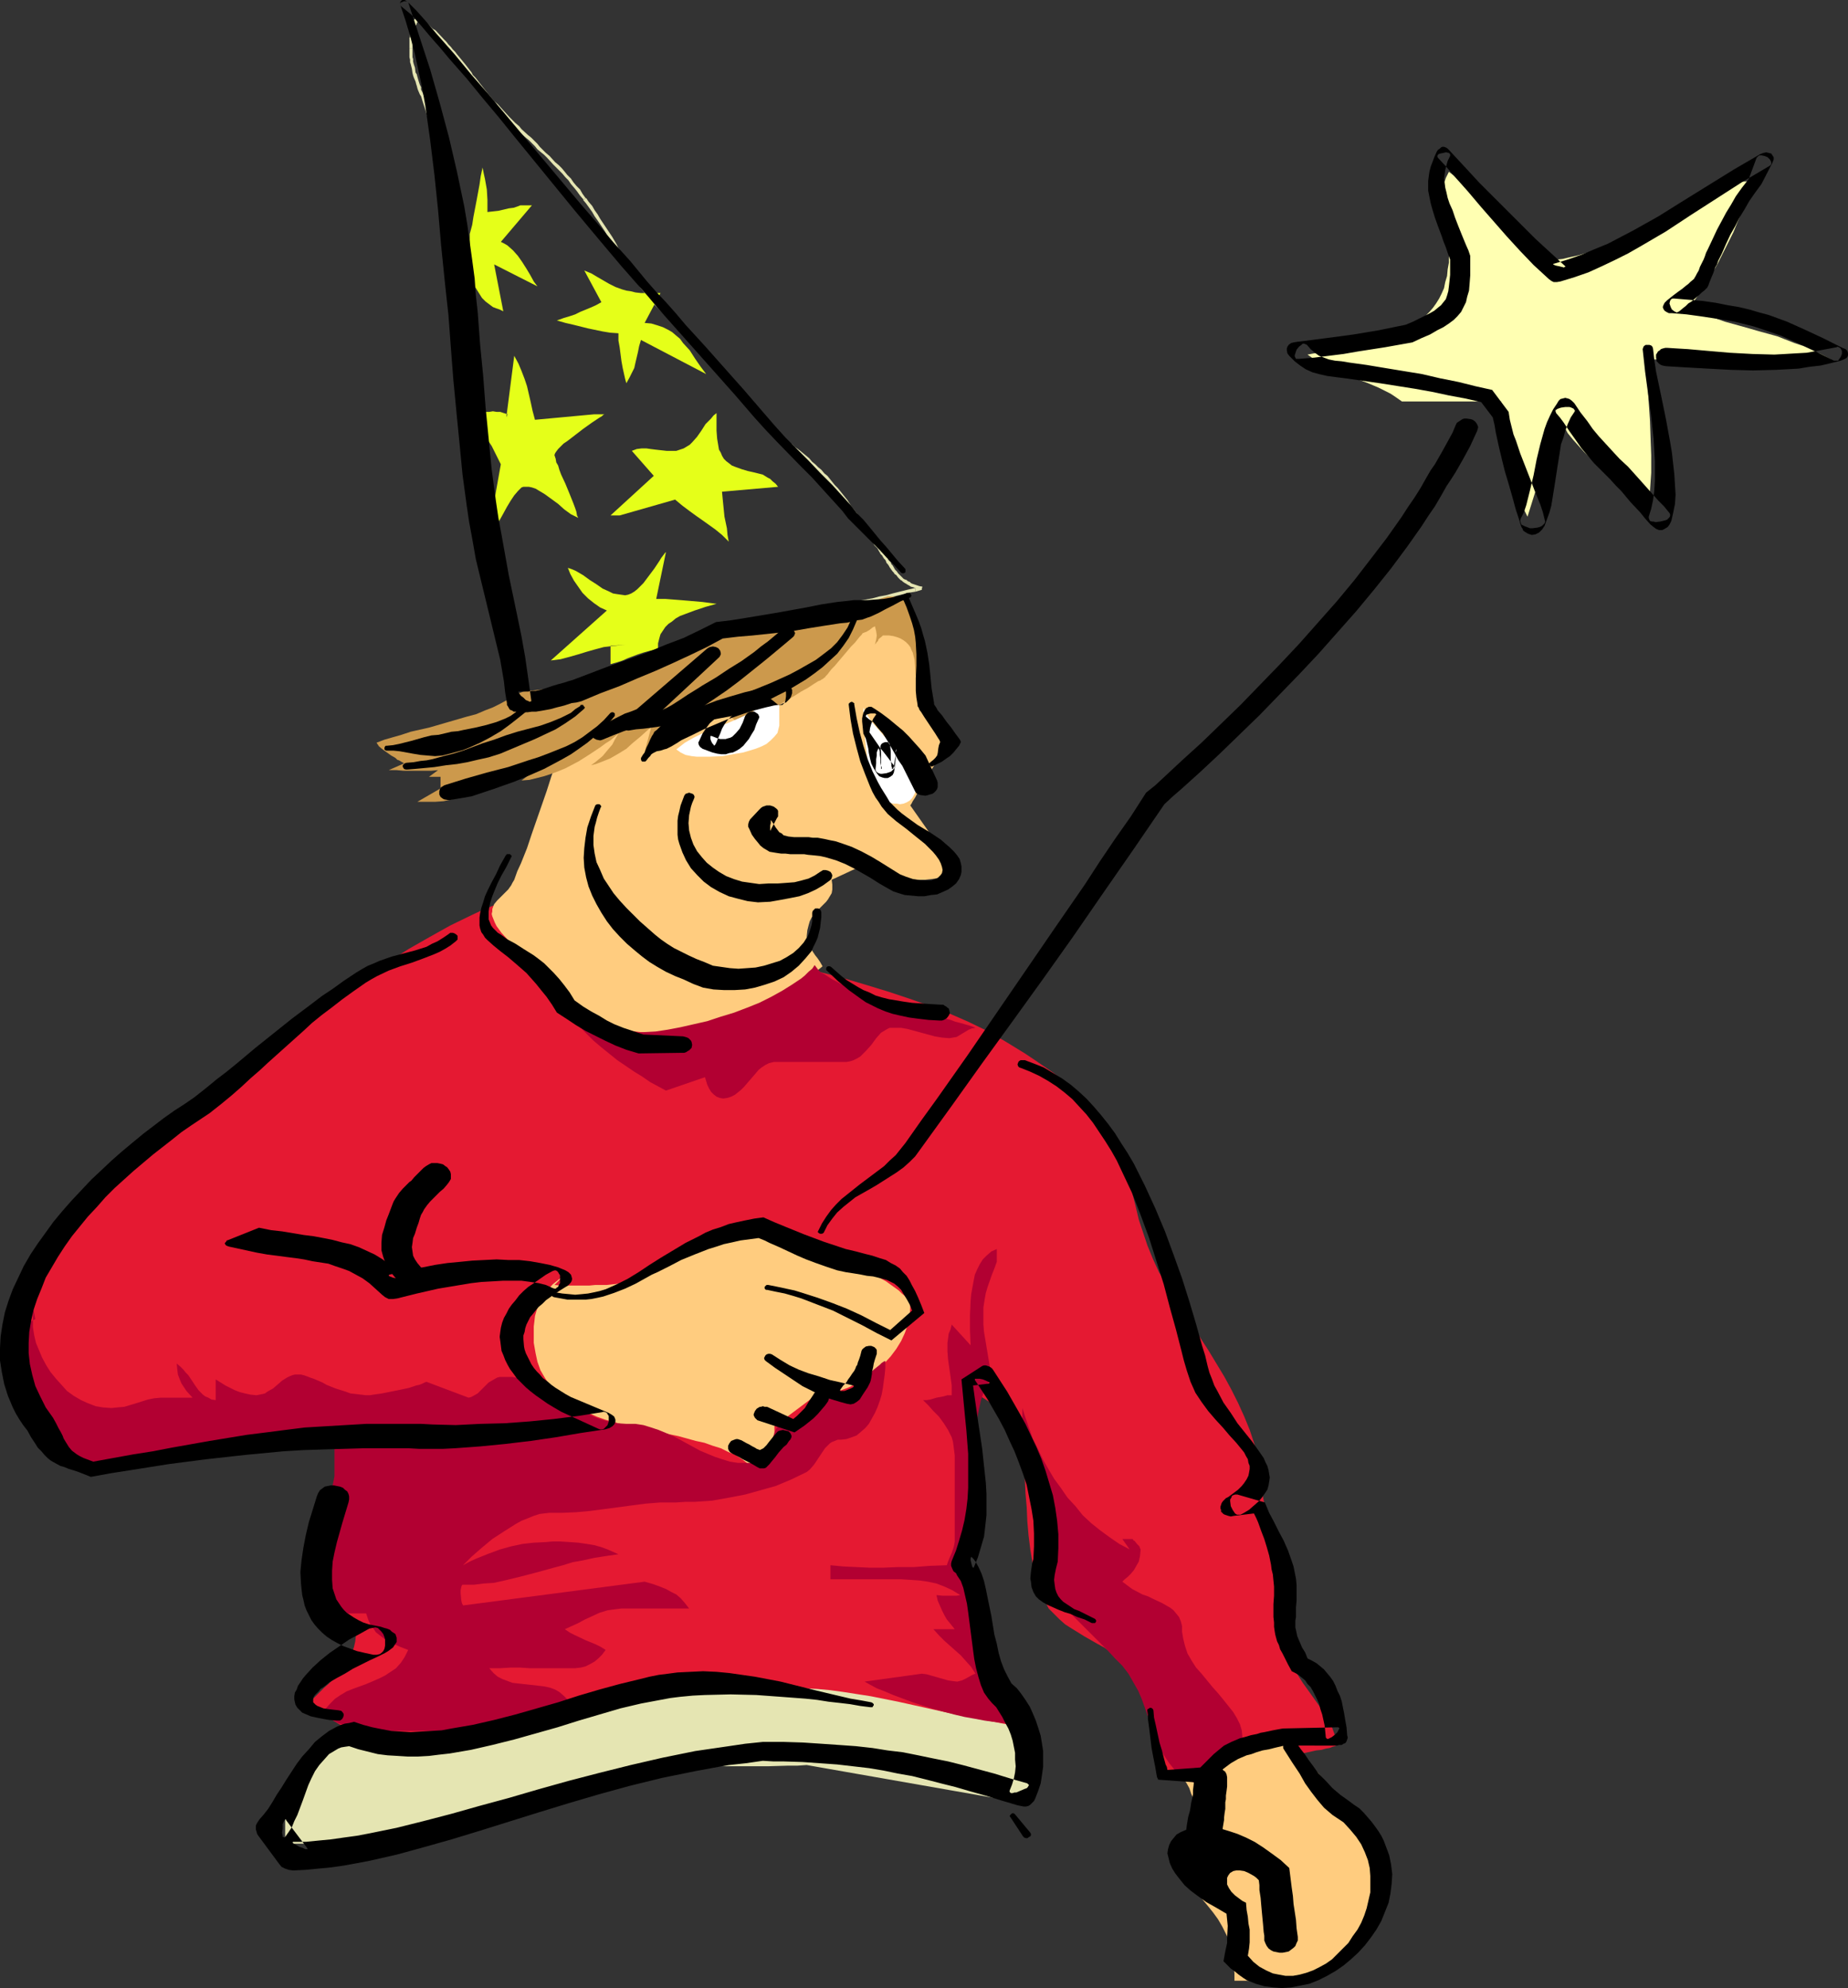 <?xml version="1.0" encoding="UTF-8" standalone="no"?>
<svg
   version="1.0"
   width="129.681mm"
   height="139.49mm"
   id="svg62"
   sodipodi:docname="Magician &amp; Wand.wmf"
   xmlns:inkscape="http://www.inkscape.org/namespaces/inkscape"
   xmlns:sodipodi="http://sodipodi.sourceforge.net/DTD/sodipodi-0.dtd"
   xmlns="http://www.w3.org/2000/svg"
   xmlns:svg="http://www.w3.org/2000/svg">
  <rect width="100%" height="100%" fill="#333333" stroke="none"/>
  <sodipodi:namedview
     id="namedview62"
     pagecolor="#ffffff"
     bordercolor="#000000"
     borderopacity="0.25"
     inkscape:showpageshadow="2"
     inkscape:pageopacity="0.0"
     inkscape:pagecheckerboard="0"
     inkscape:deskcolor="#d1d1d1"
     inkscape:document-units="mm" />
  <defs
     id="defs1">
    <pattern
       id="WMFhbasepattern"
       patternUnits="userSpaceOnUse"
       width="6"
       height="6"
       x="0"
       y="0" />
  </defs>
  <path
     style="fill:#e5e5b2;fill-opacity:1;fill-rule:evenodd;stroke:none"
     d="m 88.072,460.476 -0.808,0.969 -0.97,1.131 -0.97,1.131 -0.97,1.293 -1.939,2.585 -2.101,2.908 -1.778,2.908 -0.808,1.616 -0.646,1.454 -0.646,1.616 -0.485,1.454 -0.162,1.616 -0.162,1.454 v 6.301 h 15.352 l 3.07,-0.162 3.07,-0.162 3.07,-0.162 2.909,-0.162 5.494,-0.808 2.586,-0.485 2.586,-0.485 4.848,-1.131 4.686,-1.293 4.525,-1.454 4.525,-1.616 9.05,-3.07 4.525,-1.777 4.686,-1.454 4.848,-1.616 5.171,-1.293 2.586,-0.646 2.909,-0.646 2.747,-0.646 2.909,-0.485 2.262,-0.323 2.586,-0.162 2.424,-0.162 2.586,-0.162 5.494,-0.162 h 5.494 11.15 l 5.333,-0.162 h 2.424 l 2.424,-0.162 55.267,9.694 h 4.686 v -9.694 l -0.485,-1.939 -0.646,-1.939 -0.97,-1.777 -0.97,-1.777 -1.131,-1.616 -1.131,-1.454 -1.293,-1.293 -1.293,-1.131 -1.293,-1.131 -1.616,-1.131 -1.454,-0.808 -1.616,-0.808 -1.616,-0.646 -1.616,-0.485 -1.778,-0.485 -1.616,-0.323 -3.878,-0.485 -3.717,-0.485 -3.394,-0.323 -3.232,-0.323 -3.07,-0.162 h -3.07 -6.141 -5.979 l -3.232,-0.162 -3.394,-0.162 -3.555,-0.323 -3.717,-0.323 -4.04,-0.646 -2.101,-0.323 -2.101,-0.485 H 179.376 l -1.778,0.485 -1.939,0.323 -4.04,0.808 -8.08,2.1 -3.717,1.131 -1.778,0.485 -1.778,0.485 -1.778,0.485 -1.454,0.485 -1.293,0.485 -1.131,0.485 -3.232,1.131 -3.394,1.131 -3.394,0.969 -3.555,0.808 -3.555,0.808 -3.717,0.646 -3.878,0.646 -3.717,0.485 -7.757,0.808 -7.918,0.485 -7.757,0.323 h -7.757 z"
     id="path1" />
  <path
     style="fill:#e51932;fill-opacity:1;fill-rule:evenodd;stroke:none"
     d="m 5.494,354.647 0.162,2.424 v 2.262 l 0.162,2.262 0.323,1.939 0.162,2.1 0.485,1.777 0.323,1.777 0.485,1.616 0.485,1.616 0.646,1.616 0.646,1.293 1.616,2.585 0.808,1.131 0.97,0.969 0.97,1.131 1.131,0.969 1.131,0.646 1.131,0.808 2.586,1.454 1.454,0.485 1.454,0.485 1.616,0.485 1.454,0.323 1.778,0.323 1.616,0.323 1.939,0.162 3.717,0.323 h 4.04 3.717 l 3.232,-0.323 3.07,-0.323 2.909,-0.323 2.747,-0.485 2.586,-0.646 5.01,-1.293 5.01,-1.293 2.586,-0.646 2.747,-0.485 2.747,-0.323 2.909,-0.485 3.232,-0.162 h 3.394 1.293 l 1.293,0.323 1.131,0.485 1.131,0.646 1.131,0.969 0.97,0.808 0.808,1.131 0.485,1.131 -8.242,22.135 0.323,1.616 0.485,1.777 0.646,1.777 0.808,1.939 1.616,4.201 1.616,4.039 0.808,1.939 0.808,1.777 0.646,1.616 0.646,1.454 0.485,1.293 0.323,0.485 0.323,0.646 0.162,0.323 v 0 0.162 l -0.162,1.454 -0.323,1.454 -0.485,1.454 -0.646,1.293 -0.808,1.454 -0.808,1.293 -1.939,2.262 -2.101,2.1 -1.131,0.969 -1.939,1.939 -0.808,0.808 -0.808,0.808 -0.485,0.646 2.586,1.939 2.586,1.777 2.586,1.616 2.747,1.454 2.909,1.293 1.616,0.485 1.616,0.323 1.616,0.323 1.616,0.323 1.778,0.162 h 1.778 3.232 l 2.909,-0.323 2.747,-0.323 2.586,-0.646 2.424,-0.646 2.262,-0.646 4.525,-1.616 4.525,-1.616 4.525,-1.616 2.424,-0.646 2.586,-0.646 2.747,-0.485 2.909,-0.485 8.726,-0.969 8.565,-0.808 8.403,-0.646 8.242,-0.646 7.918,-0.485 7.595,-0.323 3.717,-0.162 h 3.555 l 3.555,-0.162 h 3.555 l 3.394,0.162 3.555,0.162 3.555,0.323 3.555,0.485 7.272,1.131 7.272,1.454 7.272,1.616 7.272,1.616 7.434,1.454 7.595,1.454 -1.616,-3.555 -1.454,-3.07 -1.454,-3.231 -1.293,-2.908 -1.131,-3.07 -0.97,-2.908 -0.97,-3.07 -0.808,-2.908 -0.646,-3.07 -0.646,-3.07 -0.485,-3.231 -0.323,-3.393 -0.323,-3.555 -0.162,-3.716 -0.162,-3.878 v -4.201 -2.424 l 0.162,-2.262 0.162,-2.262 0.323,-2.262 0.646,-4.039 0.808,-4.039 0.646,-4.039 0.646,-4.039 0.323,-2.262 0.162,-2.262 0.162,-2.262 0.162,-2.424 1.616,0.969 1.454,0.969 1.454,1.131 1.131,1.131 1.131,1.293 0.97,1.293 0.808,1.293 0.646,1.454 0.808,1.454 0.485,1.616 0.485,1.454 0.323,1.616 0.646,3.231 0.323,3.555 0.162,3.555 0.323,3.716 0.162,3.716 0.323,3.716 0.485,3.878 0.646,3.878 0.97,3.878 0.485,1.939 0.808,1.939 0.97,1.939 0.97,1.939 1.454,1.454 1.454,1.454 1.454,1.293 1.778,1.131 3.394,2.1 3.394,1.939 1.778,0.969 1.616,1.131 1.454,1.131 1.454,1.293 1.293,1.454 0.97,1.616 1.293,2.1 0.97,2.1 0.97,1.777 0.646,1.939 0.485,1.777 0.485,1.616 0.808,3.231 1.454,6.301 0.485,1.777 0.646,1.616 0.646,1.616 0.97,1.939 0.162,-0.162 h 0.485 l 0.808,-0.162 0.808,-0.162 1.131,-0.162 1.131,-0.323 1.454,-0.162 1.616,-0.323 1.616,-0.162 1.778,-0.323 3.878,-0.646 4.04,-0.646 8.242,-1.454 4.04,-0.808 3.717,-0.646 1.778,-0.323 1.454,-0.323 1.454,-0.323 1.454,-0.162 1.131,-0.323 0.97,-0.162 0.808,-0.323 0.646,-0.162 0.323,-0.162 h 0.162 l -0.162,-1.616 -0.485,-1.454 -0.646,-1.777 -0.808,-1.616 -0.97,-1.616 -1.131,-1.777 -2.424,-3.393 -2.424,-3.393 -1.131,-1.777 -0.97,-1.616 -0.808,-1.616 -0.646,-1.616 -0.485,-1.616 -0.162,-1.454 v -2.747 l -0.162,-2.424 v -2.424 l -0.162,-2.424 -0.162,-2.1 -0.162,-2.1 -0.323,-1.939 -0.162,-1.939 -0.323,-1.777 -0.162,-1.616 -0.646,-3.07 -0.646,-2.747 -0.646,-2.585 -0.646,-2.1 -0.646,-2.1 -0.485,-1.939 -0.646,-1.777 -0.323,-1.616 -0.323,-1.777 -0.323,-1.616 v -1.616 -1.454 l -0.162,-1.616 -0.323,-1.616 -0.323,-1.454 -0.97,-3.393 -1.131,-3.393 -1.454,-3.555 -1.616,-3.555 -1.778,-3.555 -1.939,-3.555 -4.202,-6.948 -2.101,-3.231 -1.939,-3.231 -2.101,-3.07 -1.778,-2.747 -1.616,-2.585 -0.808,-1.131 -0.646,-1.293 -2.101,-3.393 -1.616,-3.555 -1.454,-3.555 -1.131,-3.393 -1.131,-3.393 -0.808,-3.393 -0.808,-3.231 -0.97,-3.231 -0.808,-3.231 -0.97,-3.07 -1.131,-3.07 -1.293,-2.908 -1.616,-2.747 -1.778,-2.747 -0.97,-1.293 -1.131,-1.293 -1.131,-1.131 -1.454,-1.293 -2.586,-2.1 -2.586,-2.1 -2.586,-2.1 -2.586,-1.777 -2.586,-1.777 -2.424,-1.616 -5.01,-3.07 -5.01,-2.908 -5.01,-2.424 -5.171,-2.262 -5.01,-1.939 -5.494,-1.939 -5.333,-1.777 -5.818,-1.777 -5.979,-1.777 -6.141,-1.616 -6.464,-1.939 -3.555,-0.808 -3.394,-0.969 -3.717,-1.131 -3.717,-0.969 -3.232,-0.969 -2.909,-1.131 -2.747,-1.293 -2.747,-1.293 -5.171,-2.747 -4.848,-2.585 -2.586,-1.293 -2.586,-1.293 -2.586,-1.131 -2.909,-0.969 -3.07,-0.808 -3.07,-0.646 -1.778,-0.162 -1.778,-0.162 h -1.778 l -1.939,-0.162 -2.424,0.162 -2.424,0.162 -2.586,0.485 -2.424,0.485 -2.747,0.646 -2.586,0.969 -2.747,0.808 -2.747,1.131 -2.747,1.131 -2.747,1.293 -5.656,2.747 -5.494,3.07 -5.656,3.231 -5.333,3.393 -5.333,3.555 -5.01,3.555 -4.848,3.555 -2.262,1.777 -2.262,1.777 -2.101,1.616 -1.939,1.616 -1.939,1.616 -1.939,1.454 -1.616,1.454 -1.616,1.293 -1.939,1.777 -2.101,1.616 -2.262,1.777 -2.424,1.939 -2.424,1.777 -2.586,1.939 -2.586,1.939 -2.586,1.939 -5.494,4.201 -5.656,4.039 -5.494,4.524 -5.333,4.524 -2.586,2.424 -2.586,2.424 -2.424,2.585 -2.424,2.424 -2.101,2.585 -2.262,2.585 -1.939,2.747 -1.778,2.747 -1.616,2.747 -1.454,2.747 -1.293,2.908 -1.131,3.07 -0.808,2.908 -0.646,3.07 -0.485,3.231 z"
     id="path2" />
  <path
     style="fill:#ffcc7f;fill-opacity:1;fill-rule:evenodd;stroke:none"
     d="m 147.702,201.802 -1.454,4.039 -1.293,4.039 -1.293,3.716 -2.586,7.432 -1.293,3.878 -1.616,4.039 -0.97,2.1 -0.808,2.262 -0.485,0.808 -0.323,0.646 -0.808,1.131 -1.939,1.939 -0.97,0.969 -0.808,0.969 -0.485,1.293 v 0.646 l -0.162,0.646 0.162,0.646 0.323,0.808 0.323,0.808 0.485,0.969 1.293,1.777 1.616,1.777 1.616,1.616 0.646,0.808 0.808,0.646 0.485,0.485 0.646,0.485 0.323,0.485 0.323,0.162 3.394,3.07 3.394,3.231 3.555,3.393 1.778,1.616 1.939,1.616 2.101,1.454 2.101,1.293 2.262,1.293 2.262,0.969 2.424,0.969 2.586,0.646 2.586,0.323 2.909,0.162 3.394,-0.162 3.232,-0.162 3.232,-0.646 3.394,-0.646 3.232,-0.969 3.232,-0.969 3.232,-1.131 3.07,-1.293 2.909,-1.293 2.747,-1.454 2.747,-1.454 2.586,-1.454 2.424,-1.454 2.101,-1.616 2.101,-1.454 1.778,-1.454 -0.646,-1.131 -0.646,-0.969 -0.646,-0.808 -0.646,-0.969 -0.646,-0.969 -0.485,-0.969 -0.323,-1.131 -0.162,-0.969 0.162,-1.616 0.323,-1.293 0.323,-1.131 0.485,-0.969 0.646,-0.808 0.485,-0.808 0.808,-0.646 0.646,-0.646 1.293,-1.293 0.485,-0.646 0.485,-0.808 0.485,-0.808 0.162,-0.969 v -1.293 l -0.162,-1.293 7.272,-3.393 2.262,0.323 1.939,0.646 1.939,0.646 1.939,0.485 1.778,0.485 1.939,0.485 1.939,0.162 2.262,0.162 h 1.454 l 1.454,-0.162 1.293,-0.162 1.131,-0.323 1.131,-0.485 0.97,-0.646 0.808,-0.646 0.808,-0.969 -11.474,-16.319 0.323,-0.485 0.323,-0.646 0.646,-0.969 0.646,-1.293 0.808,-1.131 0.808,-1.454 1.778,-3.07 1.778,-2.747 0.808,-1.293 0.646,-1.131 0.646,-0.969 0.485,-0.808 0.162,-0.485 0.162,-0.162 v 0 l -0.162,-1.293 -0.323,-1.293 -0.646,-1.131 -0.646,-1.131 -0.808,-0.969 -0.646,-0.969 -0.485,-0.808 -0.485,-0.808 -0.485,-1.293 -0.323,-1.293 -0.162,-1.454 -0.162,-1.454 -0.162,-2.747 v -2.908 l -0.162,-2.747 -0.162,-1.293 -0.162,-1.293 -0.485,-1.454 -0.323,-1.131 -0.646,-1.293 -0.808,-1.131 -0.646,-0.646 -0.485,-0.485 -0.646,-0.323 -0.646,-0.323 -1.454,-0.485 -1.454,-0.162 h -1.616 -1.454 l -3.394,0.162 -77.083,26.336 z"
     id="path3" />
  <path
     style="fill:#e5e5b2;fill-opacity:1;fill-rule:evenodd;stroke:none"
     d="m 244.662,155.592 -0.808,-0.162 -1.454,-0.485 -0.485,-0.162 -0.323,-0.162 -0.323,-0.323 -0.485,-0.162 -0.323,-0.323 -0.485,-0.162 -0.323,-0.162 -0.323,-0.323 -0.323,-0.323 -0.323,-0.323 -0.485,-0.485 -0.323,-0.485 -0.162,-0.162 -0.323,-0.323 -0.646,-1.131 -0.323,-0.323 -0.162,-0.485 -0.323,-0.323 -0.323,-0.323 -0.162,-0.485 -0.323,-0.323 -0.323,-0.485 -0.162,-0.323 -0.323,-0.485 -0.162,-0.162 v -0.162 l -0.808,0.485 v 0 l 0.162,0.323 0.485,0.485 0.162,0.323 0.323,0.485 0.323,0.323 0.162,0.323 0.162,0.485 0.323,0.323 0.323,0.485 0.162,0.323 0.808,1.131 0.323,0.323 0.162,0.323 0.485,0.323 0.485,0.646 0.323,0.323 0.323,0.323 0.323,0.162 0.323,0.323 0.485,0.323 0.323,0.162 0.485,0.323 0.323,0.162 0.485,0.323 0.646,0.162 1.454,0.485 0.646,0.162 z"
     id="path4" />
  <path
     style="fill:#e5e5b2;fill-opacity:1;fill-rule:evenodd;stroke:none"
     d="m 234.158,146.06 -0.808,-1.131 -0.646,-0.808 -0.646,-0.969 -0.646,-0.969 -0.646,-0.808 -0.646,-0.969 -0.646,-0.969 -0.485,-0.808 -0.646,-0.969 -1.131,-1.616 -0.646,-0.808 -0.646,-0.808 -1.131,-1.777 -0.646,-0.808 -0.646,-0.808 -0.646,-0.808 -0.646,-0.808 -0.808,-0.808 -1.293,-1.616 -0.646,-0.808 -0.808,-0.646 -0.808,-0.969 -0.808,-0.646 -0.808,-0.808 -0.808,-0.646 -0.808,-0.969 -2.747,-2.262 -0.485,0.646 2.586,2.262 0.808,0.808 0.808,0.808 0.808,0.646 0.808,0.808 0.808,0.969 0.808,0.646 0.646,0.808 1.454,1.616 0.646,0.808 0.646,0.646 0.646,0.808 0.646,0.808 0.485,0.808 1.293,1.777 0.646,0.808 0.485,0.808 1.293,1.616 0.485,0.969 0.646,0.808 0.646,0.969 0.646,0.969 0.646,0.808 0.646,0.969 0.485,0.969 0.808,0.808 0.646,1.131 z"
     id="path5" />
  <path
     style="fill:#e5e5b2;fill-opacity:1;fill-rule:evenodd;stroke:none"
     d="m 211.857,119.239 v 0 l -0.97,-0.646 -0.808,-0.808 -0.808,-0.485 -0.646,-0.646 -0.646,-0.646 -0.808,-0.646 -0.485,-0.646 -0.646,-0.485 -0.646,-0.808 -0.485,-0.485 -0.646,-0.646 -0.485,-0.646 -0.485,-0.485 -0.485,-0.646 -0.485,-0.485 -0.485,-0.646 -0.97,-1.131 -0.485,-0.646 -0.485,-0.485 -0.323,-0.646 -0.97,-1.293 -0.485,-0.485 -0.646,-0.808 -0.485,-0.485 -0.646,-0.808 -0.485,-0.485 -0.646,-0.646 -0.485,-0.646 -0.808,-0.808 -0.485,-0.485 -0.646,0.646 0.646,0.485 0.646,0.808 0.646,0.485 0.485,0.808 0.646,0.485 0.485,0.646 0.485,0.646 0.646,0.646 0.323,0.485 0.97,1.293 0.485,0.646 0.485,0.485 0.485,0.646 0.97,1.293 0.485,0.485 0.485,0.485 0.485,0.646 0.485,0.646 0.646,0.646 0.485,0.485 0.485,0.646 0.646,0.646 0.646,0.646 0.646,0.485 0.646,0.808 0.646,0.485 0.646,0.646 0.97,0.646 0.808,0.808 0.97,0.646 v 0.162 z"
     id="path6" />
  <path
     style="fill:#e5e5b2;fill-opacity:1;fill-rule:evenodd;stroke:none"
     d="m 193.435,99.527 -16.322,-16.319 -0.485,0.646 16.16,16.319 z"
     id="path7" />
  <path
     style="fill:#e5e5b2;fill-opacity:1;fill-rule:evenodd;stroke:none"
     d="m 177.113,83.209 -0.97,-1.131 -0.97,-0.808 -0.97,-1.131 -0.646,-0.808 -0.97,-0.969 -1.454,-1.777 -0.485,-0.808 -0.808,-0.969 -0.646,-0.969 -0.485,-0.808 -0.646,-0.969 -0.646,-0.969 -0.485,-0.808 -0.646,-0.969 -0.485,-0.808 -0.646,-0.969 -0.485,-0.808 -0.646,-0.969 -0.485,-0.969 -1.131,-1.939 -1.293,-1.939 -0.646,-0.969 -0.646,-0.969 -0.646,-0.969 -0.646,-1.131 -0.808,-1.131 -0.646,-1.131 -0.97,-1.131 -0.646,-0.969 -0.808,0.485 0.808,0.969 0.808,1.131 0.808,1.131 0.646,1.131 0.808,1.131 0.646,0.969 0.646,0.969 0.646,0.969 1.131,1.939 1.131,1.939 0.646,0.969 0.485,0.969 0.646,0.808 0.485,0.969 0.485,0.808 0.646,0.969 0.485,0.808 0.646,0.969 0.646,0.969 0.646,0.808 0.646,0.969 0.646,0.969 0.646,0.808 0.808,0.969 0.808,0.808 0.808,0.969 0.646,0.969 1.131,1.131 0.808,0.808 1.131,1.131 z"
     id="path8" />
  <path
     style="fill:#e5e5b2;fill-opacity:1;fill-rule:evenodd;stroke:none"
     d="m 155.459,52.51 h -0.162 l -0.808,-1.131 -0.646,-1.131 -0.97,-0.969 -0.808,-0.969 -0.646,-0.969 -0.97,-0.969 -0.646,-0.808 -0.808,-0.969 -0.808,-0.808 -0.97,-0.808 -1.454,-1.616 -0.97,-0.808 -0.808,-0.808 -0.808,-0.808 -0.646,-0.808 -0.808,-0.808 -0.808,-0.808 -0.808,-0.646 -1.778,-1.616 -0.646,-0.808 -0.97,-0.808 -0.808,-0.808 -0.808,-0.808 -3.07,-3.393 -0.97,-0.808 -0.646,-0.808 -0.808,-0.969 -0.485,0.485 0.646,0.969 0.808,0.969 0.808,0.808 3.07,3.393 0.97,0.808 0.646,0.808 0.97,0.808 0.646,0.808 1.778,1.616 0.808,0.646 0.808,0.808 0.808,0.808 0.646,0.808 0.97,0.808 0.808,0.646 0.808,0.808 1.616,1.777 0.808,0.808 0.808,0.808 0.808,0.808 0.808,0.969 0.808,0.808 0.646,0.969 0.97,1.131 0.646,0.808 0.808,1.131 0.97,1.131 h -0.162 z"
     id="path9" />
  <path
     style="fill:#e5e5b2;fill-opacity:1;fill-rule:evenodd;stroke:none"
     d="m 129.603,25.043 -0.646,-0.808 -0.646,-0.808 -0.485,-0.646 -0.646,-0.808 -0.485,-0.646 -0.646,-0.808 -0.646,-0.646 -0.323,-0.646 -1.616,-2.1 -2.262,-2.747 -0.485,-0.646 -0.646,-0.646 -0.485,-0.646 -0.646,-0.646 -0.485,-0.646 -0.646,-0.646 -2.262,-2.424 -0.808,-0.485 -0.485,-0.485 -0.646,-0.646 -0.808,-0.485 -0.646,-0.646 -0.646,-0.485 -0.646,-0.323 -0.485,0.646 0.646,0.485 0.646,0.485 0.646,0.485 0.808,0.485 0.485,0.646 0.646,0.485 0.646,0.485 2.424,2.424 0.485,0.646 0.485,0.485 0.646,0.646 0.646,0.646 0.485,0.646 0.485,0.646 2.101,2.747 1.616,2.1 0.646,0.646 0.485,0.646 0.646,0.808 0.646,0.646 0.485,0.808 0.646,0.646 0.485,0.808 0.808,0.808 z"
     id="path10" />
  <path
     style="fill:#e5e5b2;fill-opacity:1;fill-rule:evenodd;stroke:none"
     d="m 110.211,4.686 0.162,-0.162 -0.323,0.323 v 0.162 l -0.162,0.162 -0.162,0.485 v 0.162 l -0.162,0.162 v 0.323 l -0.162,0.323 v 0.162 l -0.162,0.323 v 0.162 l -0.162,0.323 -0.162,0.808 v 0.323 l -0.162,0.323 V 9.371 9.533 9.856 l -0.162,0.162 v 0.323 0.323 0.162 1.939 h 0.808 v -1.777 -0.162 -0.323 l 0.162,-0.162 V 10.017 9.694 9.533 9.21 l 0.162,-0.162 V 8.725 8.402 l 0.323,-0.646 V 7.432 7.271 l 0.162,-0.323 V 6.786 l 0.162,-0.162 0.162,-0.323 V 6.14 L 110.696,5.978 V 5.655 5.332 h 0.162 l 0.162,-0.162 V 5.009 Z"
     id="path11" />
  <path
     style="fill:#e5e5b2;fill-opacity:1;fill-rule:evenodd;stroke:none"
     d="m 108.595,12.764 v 1.939 0.485 l 0.162,0.646 v 0.646 l 0.162,0.485 0.162,0.646 0.162,0.646 0.162,1.131 0.162,0.646 0.162,0.485 0.485,1.131 0.162,0.646 0.162,0.485 0.162,0.646 0.162,0.485 0.485,1.131 0.323,0.485 0.485,1.616 0.323,0.969 0.162,0.485 0.162,0.485 0.485,1.616 0.97,-0.323 -0.646,-1.616 -0.162,-0.323 -0.162,-0.646 -0.323,-0.969 -0.646,-1.616 -0.162,-0.485 -0.323,-0.646 -0.162,-0.323 v -0.646 l -0.323,-0.646 -0.162,-0.485 -0.162,-0.485 -0.323,-1.131 -0.162,-0.646 -0.323,-0.485 -0.162,-1.293 -0.162,-0.485 -0.162,-0.485 -0.162,-0.646 v -0.646 l -0.162,-0.485 v -0.485 -1.939 z"
     id="path12" />
  <path
     style="fill:#e5e5b2;fill-opacity:1;fill-rule:evenodd;stroke:none"
     d="m 113.281,30.698 v -0.162 l 0.485,1.939 1.616,5.817 1.616,5.978 1.131,4.201 0.485,2.1 0.485,1.939 0.485,2.262 1.454,6.301 0.485,2.1 0.485,2.1 0.323,2.262 0.485,2.1 0.162,2.1 0.323,2.262 0.323,2.1 0.323,4.362 0.162,2.1 v 2.1 2.1 2.262 l -0.162,1.939 -0.162,2.1 -0.162,2.1 -0.162,2.262 0.808,0.162 0.162,-2.262 0.323,-2.1 0.162,-2.1 V 89.025 86.763 84.663 82.563 l -0.162,-2.1 -0.323,-4.524 -0.323,-2.1 -0.162,-2.262 -0.323,-2.1 -0.323,-2.1 -0.485,-2.1 -0.323,-2.262 -0.485,-2.1 -1.454,-6.463 -0.646,-2.1 -0.485,-2.1 -0.485,-2.1 -1.131,-4.039 -1.616,-5.978 -1.616,-5.817 -0.323,-1.777 v -0.162 z"
     id="path13" />
  <path
     style="fill:#e5e5b2;fill-opacity:1;fill-rule:evenodd;stroke:none"
     d="m 123.462,97.589 13.413,91.287 0.97,-0.162 -13.574,-91.287 z"
     id="path14" />
  <path
     style="fill:#e5e5b2;fill-opacity:1;fill-rule:evenodd;stroke:none"
     d="m 137.36,189.199 h 0.162 l 0.808,-0.323 0.97,-0.162 1.131,-0.323 0.97,-0.162 0.808,-0.323 1.131,-0.323 0.97,-0.323 0.97,-0.323 1.939,-0.646 0.97,-0.323 0.97,-0.485 0.97,-0.323 0.97,-0.323 0.808,-0.323 0.97,-0.485 0.97,-0.485 0.97,-0.323 0.808,-0.323 1.778,-0.808 1.616,-0.646 0.97,-0.323 0.97,-0.485 1.454,-0.485 0.808,-0.162 0.808,-0.323 0.646,-0.323 1.616,-0.323 -0.162,-0.808 -1.616,0.323 -0.808,0.162 -0.808,0.323 -0.808,0.323 -1.616,0.646 -0.808,0.323 -0.808,0.323 -1.778,0.808 -1.778,0.646 -0.97,0.485 -0.808,0.323 -0.97,0.485 -0.97,0.162 -0.97,0.485 -0.97,0.323 -0.808,0.485 -0.97,0.323 -0.97,0.323 -1.939,0.646 -0.97,0.323 -0.97,0.323 -0.97,0.323 -0.97,0.323 -0.97,0.162 -0.97,0.323 -0.97,0.162 -0.97,0.323 h 0.162 z"
     id="path15" />
  <path
     style="fill:#e5e5b2;fill-opacity:1;fill-rule:evenodd;stroke:none"
     d="m 166.286,179.02 0.162,-0.162 0.485,-0.323 0.646,-0.162 0.646,-0.162 0.646,-0.323 1.131,-0.485 0.646,-0.323 0.485,-0.323 0.485,-0.323 0.646,-0.162 0.485,-0.323 0.646,-0.485 0.323,-0.162 0.485,-0.323 0.485,-0.485 0.646,-0.162 0.323,-0.485 0.97,-0.646 0.646,-0.323 0.323,-0.323 0.97,-0.646 0.485,-0.162 0.485,-0.323 0.646,-0.323 0.485,-0.162 0.485,-0.162 0.485,-0.323 0.646,-0.162 0.646,-0.162 0.646,-0.162 v 0 l -0.162,-0.808 v 0 h -0.808 l -0.485,0.323 -0.646,0.162 -0.646,0.323 -0.485,0.162 -0.646,0.323 -0.485,0.162 -0.485,0.323 -0.485,0.323 -0.646,0.323 -0.485,0.323 -0.323,0.323 -0.646,0.323 -0.485,0.323 -0.485,0.323 -0.323,0.323 -0.646,0.323 -0.485,0.323 -0.485,0.323 -0.323,0.323 -0.646,0.323 -0.485,0.323 -0.646,0.323 -0.485,0.323 -0.485,0.323 -0.485,0.162 -1.131,0.646 -0.646,0.162 -0.646,0.162 -0.646,0.323 -0.646,0.323 h 0.162 z"
     id="path16" />
  <path
     style="fill:#e5e5b2;fill-opacity:1;fill-rule:evenodd;stroke:none"
     d="m 183.577,169.972 2.101,-0.646 1.939,-0.485 1.939,-0.485 1.939,-0.485 1.939,-0.646 3.717,-0.808 1.939,-0.323 1.939,-0.485 1.778,-0.323 1.778,-0.485 1.778,-0.323 1.778,-0.323 1.778,-0.323 1.778,-0.485 1.778,-0.323 1.778,-0.323 1.778,-0.323 1.778,-0.323 1.778,-0.323 1.778,-0.323 1.778,-0.323 1.778,-0.485 1.939,-0.323 3.555,-0.808 1.939,-0.323 1.939,-0.485 1.778,-0.485 1.939,-0.485 1.939,-0.485 1.939,-0.323 v 0 l -0.162,-0.969 v 0 l -2.101,0.485 -1.939,0.485 -1.939,0.485 -1.778,0.485 -1.778,0.323 -1.778,0.485 -3.717,0.646 -1.778,0.485 -1.939,0.323 -1.616,0.323 -1.778,0.485 -1.939,0.323 -1.778,0.323 -1.616,0.323 -1.778,0.323 -1.939,0.323 -1.778,0.323 -1.778,0.485 -1.778,0.323 -1.778,0.323 -1.778,0.323 -1.939,0.485 -1.778,0.485 -1.939,0.323 -3.717,0.808 -2.101,0.485 -1.939,0.485 -1.939,0.485 -1.939,0.485 -1.939,0.808 z"
     id="path17" />
  <path
     style="fill:#e5e5b2;fill-opacity:1;fill-rule:evenodd;stroke:none"
     d="m 242.885,156.885 1.616,-0.485 v -0.808 l -1.778,0.323 z"
     id="path18" />
  <path
     style="fill:#e5ff19;fill-opacity:1;fill-rule:evenodd;stroke:none"
     d="m 134.289,110.676 2.101,-16.319 1.131,2.1 0.808,1.939 0.808,2.1 0.646,1.939 0.97,4.201 0.485,2.262 0.646,2.424 15.675,-1.454 h 2.747 l -0.323,0.162 -0.323,0.323 -0.808,0.485 -0.97,0.646 -0.97,0.646 -2.262,1.616 -2.101,1.616 -2.101,1.616 -0.97,0.646 -0.808,0.808 -0.646,0.646 -0.485,0.646 -0.323,0.485 -0.162,0.485 0.162,0.485 0.162,0.485 0.162,0.969 0.485,0.808 0.323,1.131 0.485,1.293 1.131,2.424 1.131,2.747 0.97,2.424 0.485,1.293 0.323,0.969 0.162,0.969 0.323,0.646 -1.939,-0.969 -1.778,-1.293 -1.616,-1.454 -1.778,-1.293 -1.778,-1.293 -1.616,-0.969 -0.808,-0.485 -0.97,-0.323 -0.808,-0.162 h -0.808 -0.646 l -0.485,0.162 -0.485,0.485 -0.485,0.485 -0.97,1.131 -0.97,1.454 -0.97,1.616 -0.97,1.777 -0.808,1.454 -0.485,0.808 -0.323,0.646 -1.454,-2.424 2.424,-13.572 -1.616,-3.231 -0.808,-1.616 -0.97,-1.454 -0.808,-1.616 -0.646,-1.616 -0.646,-1.777 -0.485,-1.939 1.131,-0.323 0.97,-0.323 h 0.808 l 0.97,-0.162 0.97,0.162 h 0.97 l 0.97,0.323 0.97,0.323 z"
     id="path19" />
  <path
     style="fill:#e5ff19;fill-opacity:1;fill-rule:evenodd;stroke:none"
     d="m 175.174,77.715 h -5.171 l -1.454,-0.162 -1.293,-0.323 -1.131,-0.162 -1.131,-0.323 -1.778,-0.646 -1.616,-0.808 -3.07,-1.777 -1.616,-0.969 -1.939,-0.808 4.525,8.402 -1.454,0.808 -1.454,0.646 -2.747,1.131 -1.293,0.646 -1.454,0.485 -1.616,0.485 -1.778,0.646 2.262,0.646 2.101,0.485 3.878,0.969 3.878,0.808 1.939,0.323 2.262,0.162 v 1.939 l 0.323,1.777 0.485,3.716 0.323,1.777 0.323,1.454 0.323,1.454 0.323,1.131 0.808,-1.454 0.646,-1.293 0.646,-1.293 0.323,-1.454 0.646,-2.747 0.323,-1.616 0.485,-1.616 17.291,9.048 -1.454,-1.939 -1.454,-2.1 -1.454,-2.262 -1.778,-1.939 -0.808,-1.131 -0.97,-0.808 -1.131,-0.969 -1.131,-0.646 -1.293,-0.646 -1.454,-0.485 -1.616,-0.485 -1.778,-0.162 z"
     id="path20" />
  <path
     style="fill:#e5ff19;fill-opacity:1;fill-rule:evenodd;stroke:none"
     d="m 167.579,119.562 5.818,6.624 -11.474,10.502 h 2.424 l 14.706,-4.201 1.939,1.616 1.939,1.454 1.778,1.293 1.616,1.131 3.394,2.424 1.778,1.454 1.778,1.777 -0.323,-1.777 -0.162,-1.777 -0.646,-3.07 -0.323,-3.231 -0.162,-1.616 -0.162,-1.777 14.867,-1.293 -0.646,-0.808 -0.808,-0.646 -0.646,-0.646 -0.646,-0.323 -1.293,-0.808 -1.293,-0.323 -1.293,-0.323 -1.454,-0.323 -1.616,-0.485 -1.778,-0.646 -0.808,-0.323 -0.808,-0.646 -0.646,-0.485 -0.646,-0.646 -0.485,-0.808 -0.323,-0.808 -0.485,-0.808 -0.162,-0.969 -0.323,-1.939 -0.162,-2.1 v -2.262 -2.424 l -0.808,0.646 -0.646,0.808 -1.454,1.454 -1.131,1.777 -1.131,1.616 -1.293,1.454 -0.646,0.646 -0.808,0.485 -0.808,0.485 -0.97,0.323 -0.97,0.323 h -1.131 -1.454 l -2.909,-0.323 -1.293,-0.162 -1.131,-0.162 h -1.293 l -1.293,0.162 z"
     id="path21" />
  <path
     style="fill:#e5ff19;fill-opacity:1;fill-rule:evenodd;stroke:none"
     d="m 165.801,170.942 -1.454,0.162 -1.454,0.162 -2.747,0.323 -2.424,0.646 -2.262,0.646 -2.101,0.646 -2.262,0.646 -2.424,0.646 -2.586,0.323 14.867,-13.249 -1.778,-0.808 -1.616,-1.131 -1.616,-1.293 -1.454,-1.454 -1.131,-1.616 -1.131,-1.616 -0.97,-1.777 -0.646,-1.616 0.97,0.323 1.131,0.485 1.939,1.131 1.778,1.293 1.778,1.131 1.616,1.131 1.778,0.808 0.97,0.485 0.97,0.162 1.131,0.162 1.131,0.162 0.808,-0.162 0.808,-0.323 0.808,-0.485 0.808,-0.646 0.808,-0.808 0.808,-0.808 1.454,-1.939 1.454,-1.939 1.293,-1.939 0.485,-0.808 0.485,-0.646 0.485,-0.646 0.323,-0.323 -2.586,12.441 h 2.424 l 2.101,0.162 2.101,0.162 1.939,0.162 3.717,0.323 3.717,0.485 -2.909,0.808 -2.909,0.969 -2.586,0.969 -1.293,0.485 -1.131,0.646 -0.97,0.808 -0.97,0.646 -0.808,0.808 -0.646,0.969 -0.646,0.969 -0.323,1.131 -0.323,1.293 v 1.454 l -2.101,0.485 -1.778,0.485 -1.454,0.485 -1.293,0.485 -1.293,0.485 -1.454,0.646 -1.454,0.485 -1.778,0.485 v -4.847 z"
     id="path22" />
  <path
     style="fill:#e5ff19;fill-opacity:1;fill-rule:evenodd;stroke:none"
     d="m 124.593,62.043 0.646,-2.424 0.323,-2.1 0.808,-4.201 0.808,-4.362 0.323,-2.262 0.485,-2.262 0.323,1.616 0.323,1.454 0.485,2.747 0.162,2.747 v 1.454 1.777 l 1.454,-0.162 1.454,-0.162 2.747,-0.646 1.293,-0.162 0.97,-0.323 0.808,-0.323 h 0.162 0.162 2.747 l -8.242,9.694 0.97,0.485 0.808,0.485 1.454,1.293 1.293,1.454 1.131,1.616 1.131,1.777 0.97,1.616 0.97,1.777 0.97,1.293 -11.474,-5.817 2.424,12.441 -0.97,-0.485 -0.97,-0.323 -0.808,-0.323 -0.646,-0.485 -1.293,-0.969 -0.97,-0.969 -0.808,-1.293 -0.808,-1.293 -0.808,-1.293 -0.808,-1.616 z"
     id="path23" />
  <path
     style="fill:#cc994c;fill-opacity:1;fill-rule:evenodd;stroke:none"
     d="m 135.905,184.514 -1.454,1.131 -1.778,0.969 -1.939,0.969 -2.101,0.808 -2.262,0.969 -2.424,0.646 -5.01,1.454 -5.01,1.454 -5.01,1.131 -2.424,0.808 -2.262,0.646 -2.262,0.646 -2.101,0.808 0.646,0.969 0.97,0.808 1.131,0.808 1.131,0.808 1.131,0.646 0.485,0.485 0.485,0.162 0.808,0.485 0.323,0.162 0.162,0.162 -4.04,1.777 h 2.101 l 1.778,0.162 h 1.616 1.454 2.909 1.454 l 1.778,-0.162 -2.424,1.777 h 3.07 v 3.07 l -6.141,3.555 h 2.424 2.262 l 2.262,-0.162 2.262,-0.485 2.101,-0.485 2.101,-0.646 4.04,-1.616 3.878,-1.777 3.878,-1.616 3.878,-1.777 1.939,-0.646 1.939,-0.485 -5.333,4.039 2.101,-0.162 1.939,-0.485 1.939,-0.485 1.939,-0.646 1.778,-0.646 1.939,-0.808 3.394,-1.777 3.07,-1.939 2.909,-1.939 1.293,-0.969 1.293,-0.808 1.131,-0.969 0.97,-0.808 -0.97,1.616 -0.646,1.293 -0.97,1.131 -0.808,0.969 -0.808,0.969 -0.97,0.808 -0.97,0.808 -1.131,0.808 1.293,-0.323 1.293,-0.485 2.424,-0.969 2.262,-1.293 2.101,-1.293 1.778,-1.616 1.778,-1.454 1.616,-1.454 1.454,-1.293 -1.778,6.624 1.778,-0.485 1.616,-0.485 1.293,-0.646 1.454,-0.808 2.262,-1.454 2.262,-1.616 2.262,-1.454 1.131,-0.646 1.293,-0.646 1.454,-0.485 1.616,-0.323 1.778,-0.323 h 2.101 0.485 l 0.323,0.323 0.808,0.646 0.808,0.485 0.485,0.162 0.485,0.162 0.323,-0.162 h 0.323 l 0.485,-0.162 0.646,-0.323 1.293,-0.485 1.616,-0.808 1.616,-0.808 1.939,-1.131 3.878,-2.262 1.939,-1.131 1.778,-1.131 1.778,-0.969 1.454,-0.969 1.293,-0.808 0.485,-0.162 0.485,-0.323 0.323,-0.162 0.323,-0.323 h 0.162 v 0 l 0.162,-0.323 0.485,-0.485 0.485,-0.646 0.646,-0.808 0.808,-0.808 0.808,-0.969 3.555,-4.201 0.97,-0.969 0.646,-0.808 0.646,-0.808 0.485,-0.485 0.323,-0.485 h 0.162 l 0.323,-0.162 0.485,-0.162 0.808,-0.485 0.808,-0.646 0.323,-0.162 0.323,-0.162 0.323,1.293 0.162,1.131 -0.162,1.131 -0.323,1.293 0.485,-0.646 0.323,-0.323 0.162,-0.485 0.808,-0.646 0.323,-0.323 h 0.323 1.293 l 1.131,0.162 1.131,0.323 0.808,0.323 0.808,0.485 0.646,0.485 0.646,0.646 0.485,0.646 0.323,0.808 0.323,0.646 0.485,1.939 0.162,2.1 0.162,2.262 0.485,-0.808 0.323,-0.808 0.485,-1.454 0.323,-1.454 v -1.777 l -0.162,-2.424 -0.323,-2.585 -0.485,-2.424 -0.97,-2.424 -0.485,-0.969 -0.646,-0.969 -0.485,-0.969 -0.808,-0.646 -0.808,-0.646 -0.808,-0.485 -0.97,-0.323 h -0.97 -1.131 l -1.131,0.323 -0.97,0.323 -0.97,0.485 -1.939,1.131 -1.131,0.485 -1.131,0.323 -3.555,0.808 -3.555,0.808 -3.394,0.646 -3.232,0.646 -6.626,1.131 -6.141,0.969 -5.979,0.969 -5.979,1.131 -5.656,1.293 -2.909,0.808 -2.909,0.808 -2.586,0.969 -2.586,0.969 -4.848,1.777 -4.525,1.939 -2.101,0.808 -2.262,0.969 -4.525,1.616 -2.424,0.646 -2.424,0.646 -2.586,0.646 -2.747,0.485 -2.747,0.323 -3.07,0.323 z"
     id="path24" />
  <path
     style="fill:#ffffff;fill-opacity:1;fill-rule:evenodd;stroke:none"
     d="m 200.061,188.553 -3.07,1.454 -2.909,1.293 -2.747,1.131 -2.586,0.969 -2.586,1.131 -2.262,1.131 -2.262,1.293 -2.262,1.777 1.131,0.808 1.293,0.646 1.616,0.323 1.454,0.162 h 1.616 1.616 l 3.555,-0.162 3.555,-0.646 1.939,-0.323 1.616,-0.485 1.616,-0.485 1.616,-0.646 1.293,-0.646 1.131,-0.969 0.97,-0.969 0.808,-0.969 0.323,-1.293 0.162,-0.646 v -0.646 -4.847 h -11.797 z"
     id="path25" />
  <path
     style="fill:#ffffff;fill-opacity:1;fill-rule:evenodd;stroke:none"
     d="m 228.987,187.583 0.485,1.293 0.808,1.131 0.808,1.293 1.131,1.293 2.262,2.585 1.293,1.293 1.293,1.293 2.262,2.585 1.131,1.293 0.808,1.293 0.808,1.131 0.646,1.293 0.323,1.131 0.162,1.293 -0.162,1.131 -0.162,0.969 -0.485,0.969 -0.485,0.808 -0.646,0.646 -0.808,0.485 -0.808,0.323 -0.97,0.162 -0.808,-0.162 h -0.808 l -0.808,-0.162 -0.646,-0.323 -1.131,-0.808 -0.97,-0.969 -0.97,-1.131 -0.646,-1.454 -0.646,-1.454 -0.485,-1.777 -0.323,-1.616 -0.323,-1.777 -0.485,-3.716 -0.323,-3.231 -0.162,-1.616 -0.162,-1.293 z"
     id="path26" />
  <path
     style="fill:#ffcc7f;fill-opacity:1;fill-rule:evenodd;stroke:none"
     d="m 147.056,340.752 1.778,0.162 h 1.616 2.909 2.909 l 1.616,-0.162 h 1.616 1.454 l 1.454,-0.162 2.747,-0.323 2.586,-0.808 2.424,-0.808 2.262,-1.131 2.262,-1.131 8.565,-5.009 2.262,-1.131 2.262,-1.131 2.424,-0.808 2.586,-0.808 2.747,-0.323 1.454,-0.162 h 1.454 0.97 1.131 l 1.293,0.323 1.454,0.162 1.454,0.323 1.454,0.323 3.394,0.969 3.394,0.969 3.555,1.293 3.717,1.293 3.555,1.454 3.394,1.616 3.394,1.616 2.909,1.616 1.454,0.808 1.131,0.808 1.131,0.808 1.131,0.808 0.808,0.808 0.808,0.646 0.646,0.808 0.485,0.646 0.162,0.646 0.162,0.646 -0.162,2.424 -0.485,2.424 -0.808,2.262 -0.97,2.1 -1.293,2.1 -1.454,1.939 -1.616,1.777 -1.778,1.616 -1.939,1.616 -1.939,1.293 -2.101,1.131 -2.101,0.969 -2.262,0.808 -1.939,0.646 -2.101,0.323 -2.101,0.162 -10.989,8.24 v 1.131 0.969 0.808 l 0.162,0.646 0.162,1.293 0.323,0.969 0.323,0.646 0.162,0.485 0.162,0.323 v 0.162 0.323 h -0.323 l -0.323,0.162 -0.646,0.323 -0.97,0.485 -0.485,0.162 -0.646,0.323 -0.808,0.485 -0.808,0.323 -0.97,0.485 -0.97,0.646 -1.454,-1.293 -1.454,-1.131 -1.778,-1.131 -1.939,-0.808 -1.939,-0.969 -2.101,-0.646 -2.262,-0.808 -2.262,-0.485 -4.686,-1.293 -4.848,-0.969 -5.01,-0.969 -4.848,-1.131 -4.686,-1.293 -2.262,-0.808 -2.101,-0.969 -2.101,-0.969 -1.939,-0.969 -1.778,-1.131 -1.778,-1.454 -1.454,-1.454 -1.454,-1.616 -1.131,-1.777 -1.131,-1.939 -0.808,-2.262 -0.485,-2.262 -0.485,-2.747 v -2.747 -1.616 l 0.162,-1.293 0.162,-1.454 0.323,-1.131 0.323,-1.131 0.485,-1.131 0.485,-0.969 0.485,-0.969 1.293,-1.616 1.293,-1.454 1.616,-1.293 1.616,-1.293 z"
     id="path27" />
  <path
     style="fill:#ffcc7f;fill-opacity:1;fill-rule:evenodd;stroke:none"
     d="m 313.504,471.301 27.795,-12.602 1.778,2.747 1.778,2.585 3.717,5.009 2.101,2.424 1.939,2.424 3.717,5.009 1.778,2.424 1.616,2.585 1.454,2.747 1.293,2.908 0.97,3.07 0.808,3.393 0.162,1.616 0.323,1.777 v 1.777 l 0.162,1.939 -0.162,2.585 -0.323,2.262 -0.485,2.262 -0.646,2.1 -0.97,1.777 -0.97,1.616 -1.293,1.616 -1.293,1.454 -1.454,1.131 -1.616,1.131 -1.778,0.969 -1.778,0.969 -1.939,0.646 -1.939,0.646 -2.101,0.485 -2.101,0.485 h -16.645 v -1.939 l -0.162,-1.777 -0.162,-1.616 -0.323,-1.454 -0.162,-1.454 -0.485,-1.454 -0.323,-1.293 -0.485,-1.131 -1.131,-2.262 -1.131,-1.939 -1.293,-1.777 -1.293,-1.616 -2.424,-2.908 -1.293,-1.293 -0.97,-1.454 -0.97,-1.454 -0.646,-1.454 -0.323,-1.777 -0.162,-0.808 -0.162,-0.969 0.162,-2.1 0.162,-1.939 0.323,-1.777 0.323,-1.616 0.485,-1.293 0.323,-1.293 0.485,-1.131 0.323,-1.131 0.162,-1.131 0.162,-0.969 v -1.131 -1.131 l -0.485,-1.131 -0.485,-1.454 -0.808,-1.454 -0.485,-0.646 z"
     id="path28" />
  <path
     style="fill:#ffffb2;fill-opacity:1;fill-rule:evenodd;stroke:none"
     d="m 346.793,94.034 1.616,1.131 1.616,0.969 1.454,0.969 1.616,0.646 3.07,1.454 3.232,1.131 3.07,1.131 3.07,1.293 1.616,0.808 1.616,0.808 1.454,0.969 1.616,1.131 h 26.341 v 2.908 2.585 l 0.162,2.424 0.162,2.262 0.162,1.939 0.323,1.939 0.323,1.616 0.323,1.616 0.97,3.07 1.293,3.231 0.646,1.454 0.808,1.777 0.808,1.777 0.97,1.939 8.242,-26.336 1.293,2.1 1.131,2.1 1.454,1.777 1.454,1.616 1.454,1.616 1.454,1.454 3.232,2.908 3.232,2.585 3.07,2.585 1.616,1.454 1.454,1.454 1.454,1.616 1.293,1.616 0.323,-2.747 0.323,-2.585 0.162,-2.424 0.162,-2.424 v -4.686 l -0.162,-4.362 -0.162,-4.686 -0.162,-2.424 -0.162,-2.424 -0.162,-2.585 v -2.747 l -0.162,-2.908 v -3.231 h 3.555 3.232 3.232 l 3.232,-0.162 5.979,-0.162 5.818,-0.162 h 5.818 5.818 l 5.818,0.162 3.07,0.162 3.07,0.162 -2.424,-1.293 -2.424,-1.131 -2.424,-1.131 -2.424,-0.808 -4.525,-1.777 -4.686,-1.293 -4.525,-1.293 -4.686,-1.293 -2.262,-0.808 -2.424,-0.969 -2.262,-0.969 -2.424,-1.131 2.747,-3.716 2.424,-3.878 2.262,-3.878 2.101,-4.201 2.101,-4.201 1.778,-4.362 1.778,-4.524 1.454,-4.524 h -8.403 l -0.808,0.646 -0.808,0.808 -0.97,0.646 -1.131,0.808 -2.424,1.454 -2.747,1.777 -2.747,1.616 -3.07,1.777 -3.232,1.777 -3.232,1.616 -3.394,1.616 -3.394,1.454 -3.232,1.293 -3.232,1.293 -3.232,0.969 -2.909,0.646 -1.293,0.323 -1.454,0.162 -1.131,0.162 h -1.293 -0.808 l -0.808,-0.162 -0.808,-0.323 -0.97,-0.323 -1.616,-0.969 -1.616,-1.131 -1.778,-1.454 -1.778,-1.616 -1.616,-1.777 -1.778,-1.939 -3.394,-4.039 -3.232,-3.716 -1.616,-1.777 -1.616,-1.616 -1.454,-1.454 -1.454,-1.131 -0.808,1.616 -0.485,1.454 -0.323,1.616 -0.323,1.454 v 1.293 1.454 l 0.162,2.585 0.485,2.585 0.646,2.585 0.485,2.585 0.162,1.454 v 1.454 1.939 l -0.323,1.777 -0.162,1.777 -0.485,1.616 -0.323,1.616 -0.646,1.454 -0.646,1.293 -0.808,1.293 -0.808,1.131 -0.97,1.131 -0.97,0.969 -0.97,0.969 -1.293,0.808 -1.131,0.808 -2.586,1.454 -2.747,1.131 -2.909,0.969 -3.07,0.808 -3.232,0.808 -6.626,1.293 z"
     id="path29" />
  <path
     style="fill:#b20032;fill-opacity:1;fill-rule:evenodd;stroke:none"
     d="m 8.726,346.407 v 3.393 2.1 l 0.323,2.1 0.485,2.1 0.808,1.939 0.808,1.939 1.131,2.1 1.131,1.777 1.454,1.777 1.454,1.616 1.454,1.616 1.778,1.293 1.939,1.131 1.778,0.808 2.101,0.808 1.939,0.323 2.262,0.162 1.616,-0.162 1.778,-0.162 3.232,-0.969 3.07,-0.969 1.616,-0.323 1.778,-0.162 h 8.403 l -1.616,-1.777 -0.646,-0.969 -0.646,-0.969 -0.485,-1.131 -0.485,-1.293 -0.162,-1.293 -0.162,-1.616 0.97,0.808 0.808,0.808 0.646,0.808 0.646,0.646 0.97,1.454 0.97,1.454 0.808,1.131 1.131,1.131 0.646,0.485 0.808,0.323 0.808,0.485 1.131,0.162 v -5.493 l 1.293,0.808 1.293,0.808 2.586,1.293 1.293,0.485 1.293,0.323 1.454,0.323 1.616,0.162 0.808,-0.162 0.808,-0.162 0.646,-0.162 0.646,-0.485 1.454,-0.808 1.131,-0.969 1.293,-1.131 1.293,-0.808 0.646,-0.323 0.808,-0.323 0.646,-0.162 h 0.808 0.808 l 0.646,0.162 0.97,0.323 0.808,0.323 0.97,0.323 2.262,0.969 1.131,0.646 2.424,0.969 2.586,0.808 1.293,0.485 1.454,0.162 1.293,0.162 1.454,0.162 h 0.97 l 0.97,-0.162 2.262,-0.323 2.424,-0.485 2.424,-0.485 2.262,-0.485 1.939,-0.646 0.808,-0.162 0.808,-0.323 0.646,-0.323 0.485,-0.162 11.15,4.201 0.646,-0.162 0.646,-0.323 1.131,-0.646 0.97,-0.969 0.97,-0.969 0.97,-0.969 1.131,-0.646 1.131,-0.646 0.646,-0.162 h 0.646 1.454 1.293 l 2.424,0.485 2.424,0.646 2.101,0.808 1.939,0.969 1.939,0.969 3.555,2.262 3.555,2.262 1.778,1.131 1.778,0.969 2.101,0.808 1.939,0.485 2.262,0.485 2.424,0.162 h 2.424 l 2.101,0.323 2.101,0.646 1.939,0.646 1.939,0.808 1.939,0.808 3.555,1.939 3.555,1.939 1.939,0.808 1.939,0.808 1.939,0.646 2.101,0.646 2.101,0.323 h 2.424 1.293 l 1.131,-0.323 0.97,-0.323 0.808,-0.485 0.646,-0.485 0.485,-0.646 0.323,-0.646 0.323,-0.808 0.485,-1.616 0.485,-1.616 0.485,-1.454 0.323,-0.646 0.485,-0.646 0.485,-0.162 0.485,-0.162 0.808,-0.162 0.97,-0.162 h 1.616 1.131 l 0.97,-0.323 0.646,-0.485 0.646,-0.646 0.646,-0.485 0.808,-1.454 0.808,-1.616 0.808,-1.454 0.485,-0.808 0.485,-0.485 0.485,-0.485 0.808,-0.485 0.646,-0.323 h 0.808 l 1.131,0.162 1.939,0.485 1.131,0.162 0.162,-0.162 0.162,-0.323 0.485,-0.485 0.646,-0.485 0.808,-0.646 0.808,-0.808 3.555,-3.231 0.808,-0.646 0.808,-0.646 0.485,-0.485 0.485,-0.323 0.323,-0.162 h 0.162 v 1.777 l -0.162,1.777 -0.485,3.555 -0.323,1.777 -0.485,1.616 -0.646,1.777 -0.646,1.454 -0.808,1.454 -0.808,1.454 -0.97,1.131 -1.131,0.969 -1.131,0.969 -1.293,0.485 -1.454,0.485 -1.454,0.162 h -0.808 l -0.808,0.323 -0.808,0.323 -0.485,0.323 -0.646,0.646 -0.646,0.646 -0.97,1.454 -0.97,1.454 -0.97,1.454 -1.131,1.293 -0.808,0.646 -0.646,0.323 -3.717,1.777 -3.878,1.616 -4.04,1.131 -4.04,1.131 -4.202,0.808 -4.525,0.808 -4.686,0.323 h -2.424 l -2.424,0.162 h -4.202 l -4.04,0.323 -3.717,0.485 -7.272,0.969 -3.717,0.485 -3.555,0.323 -3.717,0.162 h -3.394 l -1.454,0.162 -1.293,0.162 -1.454,0.485 -1.616,0.646 -1.616,0.646 -1.454,0.808 -3.07,1.939 -3.232,2.1 -2.909,2.424 -2.586,2.262 -1.131,1.131 -1.131,1.131 1.778,-0.969 1.778,-0.808 1.616,-0.646 1.616,-0.646 3.07,-1.131 2.909,-0.808 3.07,-0.646 2.909,-0.323 3.232,-0.162 1.778,-0.162 h 1.939 l 2.586,0.162 2.262,0.162 2.262,0.323 1.939,0.323 1.778,0.485 1.778,0.646 1.454,0.646 1.454,0.646 -3.394,0.485 -3.07,0.485 -2.909,0.646 -2.747,0.485 -2.586,0.808 -2.424,0.646 -4.686,1.293 -4.363,1.131 -4.686,1.131 -2.262,0.485 -2.586,0.162 -2.586,0.323 h -2.909 -0.162 l -0.162,0.162 -0.162,0.485 -0.162,0.808 v 0.808 l 0.162,1.777 0.162,0.808 0.323,0.646 48.157,-6.301 2.262,0.646 1.778,0.646 1.616,0.646 1.454,0.808 1.293,0.646 1.131,0.969 1.131,1.293 1.131,1.454 h -16.645 -1.293 l -1.293,0.162 -1.293,0.162 -1.131,0.162 -2.101,0.646 -2.101,0.969 -1.778,0.808 -1.778,0.969 -1.778,0.808 -1.778,0.808 1.454,0.969 1.293,0.646 2.747,1.293 2.747,1.131 1.293,0.646 1.293,0.808 -0.97,1.293 -0.97,0.969 -0.97,0.808 -1.131,0.646 -1.293,0.646 -1.293,0.323 -1.454,0.162 h -1.293 -3.07 -2.747 -5.01 l -2.424,-0.162 h -2.586 l -2.747,0.162 h -2.909 l 1.131,1.293 1.131,0.969 1.293,0.646 1.293,0.485 1.293,0.485 1.454,0.162 2.909,0.323 2.909,0.323 1.293,0.162 1.454,0.323 1.293,0.485 1.131,0.646 1.131,0.969 1.131,1.131 -1.131,0.646 -1.293,0.808 -1.454,0.646 -1.454,0.808 -1.939,0.646 -1.778,0.808 -4.04,1.131 -4.202,1.131 -4.04,0.969 -2.101,0.323 -1.778,0.162 -1.778,0.162 h -1.616 -22.786 -1.939 l -1.939,-0.485 -1.939,-0.485 -1.939,-0.485 -1.778,-0.646 -1.616,-0.808 -1.454,-0.646 -1.293,-0.646 0.485,-0.808 0.485,-0.808 1.293,-1.454 1.293,-1.293 1.454,-0.969 1.616,-0.969 1.616,-0.646 3.555,-1.293 3.394,-1.454 1.616,-0.808 1.454,-0.969 1.454,-0.969 1.293,-1.454 0.97,-1.454 0.485,-0.969 0.485,-0.969 -2.101,-0.808 -1.778,-0.808 -1.778,-0.808 -1.454,-1.131 -1.454,-1.131 -0.97,-1.454 -0.485,-0.646 -0.485,-0.969 -0.323,-0.969 -0.323,-0.969 h -5.494 l -1.454,-0.646 -1.293,-0.485 -0.97,-0.485 -0.97,-0.485 -0.646,-0.323 -0.485,-0.485 -0.485,-0.485 -0.323,-0.485 -0.162,-0.485 -0.162,-0.646 -0.162,-0.646 v -2.747 l 0.162,-1.293 v -1.454 -1.939 l 0.162,-1.939 v -1.777 l 0.162,-1.777 0.162,-1.616 0.323,-1.454 0.485,-2.908 1.293,-5.493 0.808,-3.07 0.323,-1.616 0.323,-1.616 v -8.402 h -3.394 l -1.939,0.162 -1.778,0.162 -1.778,0.162 -1.616,0.323 -2.909,0.323 -2.747,0.485 -2.909,0.485 -2.909,0.323 -1.616,0.162 -1.616,0.162 -1.939,0.162 h -1.939 -3.07 l -3.07,0.323 -12.766,1.939 -3.07,0.323 -3.232,0.162 -3.717,-0.162 -1.616,-0.162 -1.778,-0.323 -2.909,-0.485 -1.454,-0.485 -1.454,-0.485 -2.424,-1.131 -2.262,-1.293 -2.101,-1.616 -1.778,-1.777 -1.454,-2.1 -1.454,-2.1 -0.97,-2.424 -0.97,-2.585 -0.646,-2.747 -0.485,-2.908 -0.323,-3.231 v -3.231 -1.616 l -0.162,-1.454 v -1.616 l 0.162,-1.293 0.162,-1.131 0.485,-1.131 0.485,-0.323 0.323,-0.485 0.646,-0.323 0.646,-0.323 z"
     id="path30" />
  <path
     style="fill:#b20032;fill-opacity:1;fill-rule:evenodd;stroke:none"
     d="m 262.923,365.149 -0.323,-2.1 -0.323,-2.1 -0.646,-3.878 -0.646,-3.878 -0.162,-1.939 v -2.1 -1.293 -1.131 l 0.323,-2.1 0.323,-1.777 0.485,-1.616 1.131,-3.231 0.646,-1.616 0.646,-1.777 v -3.393 l -1.454,0.646 -1.293,1.131 -0.97,0.969 -0.808,1.293 -0.646,1.293 -0.646,1.454 -0.323,1.616 -0.323,1.777 -0.323,1.777 -0.162,1.777 -0.162,3.878 v 3.878 l 0.162,4.039 -5.01,-5.493 -0.323,1.293 -0.485,1.131 -0.162,1.293 -0.162,1.131 v 2.262 l 0.162,2.1 0.323,2.262 0.323,2.262 0.323,2.424 v 2.585 h -1.131 l -1.131,0.323 -1.778,0.323 -1.616,0.485 -0.97,0.162 h -0.97 l 1.454,1.454 1.293,1.454 1.454,1.454 1.293,1.777 1.131,1.777 0.97,1.939 0.323,1.131 0.162,1.131 0.162,1.293 0.162,1.293 v 22.781 l -0.162,0.969 -0.162,0.646 -0.485,1.454 -0.646,1.454 -0.323,0.808 -0.323,0.969 -4.525,0.162 -4.202,0.323 h -4.202 l -3.878,0.162 h -3.717 l -3.555,-0.162 -3.394,-0.162 -3.394,-0.323 v 3.716 h 15.998 2.586 l 2.586,0.162 2.424,0.162 2.262,0.323 2.262,0.485 2.101,0.808 2.101,0.969 2.101,1.293 -0.97,0.162 h -0.808 -1.454 -1.454 l -1.616,-0.162 0.323,1.454 1.131,2.585 0.646,1.293 0.646,1.131 0.808,0.969 0.646,0.808 0.646,0.808 h -5.656 l 1.454,1.616 1.454,1.454 2.909,2.585 1.454,1.293 1.293,1.454 1.454,1.616 1.131,1.777 -0.485,0.162 -0.646,0.323 -1.131,0.646 -1.293,0.646 -0.646,0.162 -0.646,0.162 -1.293,-0.162 -1.131,-0.162 -2.262,-0.646 -2.262,-0.646 -1.131,-0.323 -1.293,-0.162 -15.19,2.1 1.454,0.808 1.778,0.969 2.101,0.808 2.262,0.969 2.586,0.969 2.586,0.969 5.494,1.777 5.494,1.454 2.747,0.646 2.747,0.485 2.586,0.485 2.424,0.323 2.262,0.323 h 1.939 l -1.616,-5.17 -1.778,-5.17 -1.778,-5.655 -1.778,-5.655 -1.616,-5.978 -0.646,-3.07 -0.646,-3.07 -0.646,-3.231 -0.323,-3.231 -0.162,-3.231 -0.162,-3.231 v -2.585 l 0.162,-2.585 v -2.747 l 0.162,-2.908 0.323,-6.14 0.323,-6.14 0.323,-2.908 0.323,-2.908 0.485,-2.747 0.485,-2.585 0.485,-2.424 0.485,-2.262 0.646,-1.777 0.646,-1.616 z"
     id="path31" />
  <path
     style="fill:#b20032;fill-opacity:1;fill-rule:evenodd;stroke:none"
     d="m 271.164,373.39 0.808,2.585 0.97,2.747 0.97,2.747 1.293,2.585 1.293,2.747 1.454,2.585 1.616,2.747 1.778,2.424 1.778,2.585 2.101,2.262 1.939,2.424 2.262,2.1 2.424,1.939 2.424,1.777 2.586,1.777 2.747,1.454 -1.939,-2.747 h 2.747 l 0.162,0.323 0.323,0.162 0.646,0.808 0.646,0.646 0.162,0.485 0.162,0.323 -0.162,1.777 -0.323,1.454 -0.646,1.131 -0.646,1.131 -0.808,0.969 -0.808,0.808 -0.808,0.646 -0.646,0.646 1.293,0.969 1.293,0.969 2.747,1.454 1.454,0.485 1.293,0.646 2.424,1.131 1.131,0.646 1.131,0.646 0.808,0.646 0.808,0.969 0.646,0.808 0.485,1.131 0.323,1.293 v 1.454 l 0.162,0.969 0.162,0.969 0.485,1.939 0.646,1.939 1.131,1.939 1.131,1.777 1.454,1.616 2.909,3.555 1.454,1.616 1.454,1.777 1.293,1.616 1.293,1.616 0.97,1.616 0.808,1.616 0.485,1.616 0.162,1.616 -0.162,1.131 -0.162,1.131 -0.485,1.131 -0.646,0.969 -0.646,0.808 -0.808,0.969 -1.778,1.616 -1.778,1.454 -1.939,1.293 -1.454,1.293 -0.646,0.646 -0.646,0.646 -1.293,-0.646 -2.586,-1.293 -0.97,-0.646 -0.97,-0.808 -0.97,-0.808 -1.454,-1.777 -1.293,-1.939 -1.131,-1.939 -0.97,-1.939 -0.808,-2.262 -1.454,-4.362 -1.616,-4.524 -0.97,-2.262 -1.293,-2.262 -1.293,-2.262 -1.616,-2.1 -1.939,-1.939 -1.939,-2.1 -3.717,-3.716 -3.717,-3.716 -1.778,-1.777 -1.778,-1.939 -1.454,-1.939 -1.454,-2.1 -1.293,-2.262 -1.131,-2.262 -0.808,-2.585 -0.808,-2.747 -0.323,-2.747 -0.162,-3.231 v -3.393 l -0.323,-3.716 -0.323,-3.878 -0.485,-3.878 -0.646,-4.039 -0.646,-4.039 -0.808,-3.878 -0.97,-3.716 z"
     id="path32" />
  <path
     style="fill:#b20032;fill-opacity:1;fill-rule:evenodd;stroke:none"
     d="m 147.056,262.067 0.97,2.1 1.131,2.1 1.293,1.939 1.454,2.1 1.778,1.939 1.778,1.777 1.939,1.939 2.101,1.777 4.202,3.393 4.525,3.07 2.101,1.293 2.101,1.454 2.101,1.131 2.101,1.131 10.342,-3.555 0.646,2.1 0.485,0.969 0.485,0.808 0.646,0.646 0.808,0.646 0.808,0.323 0.97,0.162 1.131,-0.162 0.97,-0.323 0.97,-0.485 0.808,-0.646 0.808,-0.646 0.808,-0.808 3.07,-3.555 0.808,-0.969 0.808,-0.646 0.97,-0.646 0.97,-0.485 1.293,-0.323 h 1.131 18.099 l 0.97,-0.162 0.97,-0.323 0.97,-0.485 0.808,-0.485 1.454,-1.454 1.454,-1.616 1.293,-1.777 1.293,-1.454 0.808,-0.485 0.808,-0.485 0.646,-0.323 h 0.97 2.101 l 1.778,0.323 3.555,0.969 3.555,0.969 1.939,0.323 1.939,0.162 0.97,-0.162 0.97,-0.162 1.616,-0.969 1.616,-0.969 0.808,-0.323 0.97,-0.162 -0.808,-0.323 -0.97,-0.323 -1.131,-0.323 -1.131,-0.323 -1.293,-0.323 -1.293,-0.485 -3.07,-0.808 -3.232,-0.969 -3.232,-0.969 -6.949,-2.1 -3.394,-1.131 -3.232,-1.131 -3.07,-1.293 -2.909,-1.131 -1.131,-0.646 -1.293,-0.646 -0.97,-0.646 -0.97,-0.646 -0.97,-0.485 -0.646,-0.646 -0.485,-0.646 -0.485,-0.646 -0.646,0.969 -0.97,0.808 -0.97,0.969 -0.97,0.808 -2.424,1.616 -2.586,1.616 -2.909,1.616 -3.232,1.616 -3.232,1.293 -3.394,1.293 -3.717,1.131 -3.394,1.131 -3.555,0.808 -3.555,0.808 -3.394,0.646 -3.232,0.485 -2.909,0.162 -2.747,0.162 h -2.101 l -1.939,-0.323 -1.778,-0.323 -1.778,-0.485 -1.616,-0.485 -1.454,-0.646 -1.616,-0.808 -1.293,-0.808 -2.586,-1.616 -2.424,-1.777 -2.262,-1.616 -2.424,-1.454 z"
     id="path33" />
  <path
     style="fill:#000000;fill-opacity:1;fill-rule:evenodd;stroke:none"
     d="m 225.109,186.937 0.485,3.878 0.646,3.716 0.97,3.878 0.97,3.555 1.293,3.393 1.293,3.231 0.646,1.454 0.808,1.454 0.808,1.131 0.808,1.293 0.808,0.969 0.808,0.969 1.131,0.969 1.131,0.969 2.586,1.939 2.586,2.1 2.424,1.939 1.131,1.131 0.97,0.969 0.808,0.969 0.808,1.131 0.485,0.969 0.323,0.969 0.162,0.808 -0.162,0.808 -0.323,0.485 -0.485,0.485 -0.485,0.485 -0.808,0.162 -0.646,0.323 h -1.939 -0.97 l -1.939,-0.323 -1.939,-0.646 -0.808,-0.323 -0.808,-0.323 -5.171,-3.231 -2.424,-1.454 -2.424,-1.293 -2.747,-1.293 -2.747,-0.969 -1.454,-0.485 -1.616,-0.323 -1.454,-0.323 -1.778,-0.323 h -1.293 l -1.131,-0.162 h -1.131 -0.97 -1.778 l -1.454,-0.162 -1.293,-0.323 -0.485,-0.485 -0.646,-0.323 -0.485,-0.646 -0.485,-0.646 -0.485,-0.808 -0.646,-0.969 -0.162,-0.162 v 0.323 0.485 l -0.162,0.646 v 0.485 0.485 0.323 h 0.162 v -0.162 l 1.616,-3.07 0.323,-0.485 v -0.485 -0.485 -0.485 l -0.162,-0.323 -0.323,-0.323 -0.646,-0.485 -0.97,-0.323 h -0.97 l -0.485,0.162 -0.485,0.162 -0.485,0.323 -0.485,0.485 -2.424,2.585 -0.323,0.646 -0.162,0.646 v 0.646 l 0.323,0.646 0.646,1.454 0.808,1.131 0.808,0.969 0.646,0.808 0.808,0.646 0.808,0.485 0.808,0.485 0.97,0.162 0.97,0.162 1.131,0.162 h 1.131 l 1.293,0.162 h 1.293 1.616 0.808 l 0.97,0.162 1.778,0.162 1.454,0.162 1.454,0.323 2.747,0.808 2.424,0.969 2.262,1.131 2.262,1.293 2.262,1.293 2.262,1.454 2.262,1.293 1.454,0.808 1.454,0.485 1.616,0.485 1.778,0.162 1.778,0.162 h 1.616 l 1.778,-0.323 1.616,-0.162 1.454,-0.646 1.454,-0.646 1.131,-0.808 0.97,-0.808 0.808,-1.131 0.485,-1.131 0.162,-0.808 v -0.646 -0.808 l -0.162,-0.808 -0.323,-1.131 -0.646,-0.969 -0.808,-0.969 -1.131,-1.131 -1.131,-0.969 -1.293,-1.131 -2.909,-1.939 -3.232,-1.939 -2.909,-2.1 -1.293,-0.969 -1.131,-0.969 -1.131,-1.131 -0.97,-0.969 -0.646,-1.131 -0.808,-1.293 -0.808,-1.293 -0.808,-1.454 -1.454,-2.908 -1.293,-3.231 -1.131,-3.555 -0.97,-3.555 -0.808,-3.716 -0.646,-3.716 v -0.323 l -0.323,-0.162 -0.162,-0.162 h -0.323 l -0.323,0.162 -0.162,0.162 -0.162,0.162 z"
     id="path34" />
  <path
     style="fill:#000000;fill-opacity:1;fill-rule:evenodd;stroke:none"
     d="m 217.513,231.207 -1.454,0.969 -1.616,0.808 -1.778,0.485 -1.939,0.485 -2.101,0.162 -2.262,0.162 h -2.424 l -2.586,0.162 -2.262,-0.323 -2.262,-0.323 -2.101,-0.646 -2.101,-0.808 -1.939,-1.131 -1.616,-1.131 -1.616,-1.293 -1.293,-1.454 -1.293,-1.616 -0.97,-1.777 -0.646,-1.777 -0.485,-1.939 -0.162,-1.939 0.162,-2.1 0.485,-2.262 0.323,-0.969 0.485,-1.131 0.162,-0.485 -0.162,-0.485 -0.323,-0.323 -0.485,-0.162 -0.485,-0.162 -0.485,0.162 -0.485,0.162 -0.323,0.485 -0.485,1.293 -0.485,1.293 -0.323,1.454 -0.323,1.293 -0.162,1.293 v 1.293 1.131 1.293 l 0.162,1.293 0.323,1.131 0.808,2.262 0.97,2.1 1.293,2.1 1.616,1.777 1.778,1.777 1.939,1.454 2.262,1.293 2.424,1.131 2.424,0.646 2.586,0.646 2.747,0.323 3.232,-0.162 2.747,-0.485 2.586,-0.485 2.424,-0.485 2.262,-0.808 2.101,-0.969 1.939,-1.131 1.778,-1.293 0.323,-0.323 0.162,-0.323 0.162,-0.646 -0.162,-0.485 -0.323,-0.485 -0.646,-0.323 -0.646,-0.162 h -0.646 z"
     id="path35" />
  <path
     style="fill:#000000;fill-opacity:1;fill-rule:evenodd;stroke:none"
     d="m 215.413,242.033 v 1.131 1.131 l -0.162,0.969 -0.323,1.131 -0.323,0.969 -0.323,0.808 -1.131,1.777 -1.293,1.454 -1.454,1.293 -1.778,1.131 -1.778,0.969 -2.101,0.646 -2.101,0.646 -2.262,0.485 -2.262,0.162 -2.262,0.162 -2.262,-0.162 -2.262,-0.323 -2.262,-0.323 -2.262,-0.969 -2.101,-0.808 -2.101,-0.969 -1.939,-0.969 -1.939,-0.969 -1.778,-1.131 -1.616,-1.131 -1.616,-1.293 -4.04,-3.555 -1.778,-1.777 -1.778,-1.777 -1.778,-1.939 -1.616,-1.939 -1.293,-1.939 -1.293,-1.939 -0.97,-2.262 -0.97,-2.1 -0.485,-2.262 -0.323,-2.262 v -2.424 l 0.323,-2.424 0.323,-1.131 0.323,-1.293 0.485,-1.454 0.485,-1.293 0.162,-0.162 -0.162,-0.323 -0.162,-0.162 -0.162,-0.162 h -0.323 -0.323 l -0.323,0.162 -0.162,0.162 -1.131,2.908 -0.97,2.908 -0.485,2.747 -0.323,2.747 -0.162,2.585 0.162,2.585 0.485,2.585 0.646,2.424 0.97,2.424 1.131,2.262 1.293,2.262 1.454,2.262 1.616,2.1 1.778,1.939 1.939,1.939 2.262,1.939 1.778,1.454 1.939,1.454 2.101,1.293 2.262,1.293 2.424,1.131 2.424,0.969 2.424,1.131 2.586,0.969 2.747,0.485 2.747,0.162 h 2.909 l 2.747,-0.162 2.586,-0.485 2.747,-0.808 2.424,-0.808 2.424,-1.131 2.101,-1.454 1.939,-1.616 1.778,-1.939 0.808,-0.969 0.808,-0.969 0.485,-1.131 0.646,-1.293 0.485,-1.131 0.323,-1.293 0.323,-1.293 0.162,-1.454 0.162,-1.293 v -1.454 l -0.162,-0.485 -0.323,-0.323 -0.323,-0.162 h -0.323 -0.485 l -0.323,0.323 -0.323,0.323 z"
     id="path36" />
  <path
     style="fill:#000000;fill-opacity:1;fill-rule:evenodd;stroke:none"
     d="m 197.637,189.845 -0.646,1.777 -0.808,1.616 -0.97,1.131 -0.485,0.485 -0.485,0.485 -0.646,0.323 -0.646,0.162 -0.485,0.162 h -0.808 -0.646 l -0.646,-0.162 -0.808,-0.323 -0.808,-0.323 h -0.162 -0.162 v 0.323 0.485 l 0.162,0.485 0.323,0.646 0.323,0.323 0.162,0.323 0.162,-0.162 0.162,-0.162 0.323,-0.646 0.323,-0.808 0.646,-1.454 0.485,-1.293 0.646,-1.131 0.808,-1.131 0.97,-0.969 1.293,-0.969 1.293,-1.131 1.778,-0.969 1.778,-0.646 1.616,-0.808 1.939,-0.808 2.586,2.1 0.485,0.162 h 0.485 0.323 l 0.323,-0.323 0.323,-0.323 0.162,-0.485 0.162,-1.131 v -1.131 l -0.162,-0.646 -0.323,-0.485 -0.323,-0.323 -0.323,-0.323 -0.646,-0.162 h -0.485 l -4.363,0.969 -4.202,0.969 -3.878,1.131 -3.717,1.131 -3.394,1.293 -3.394,1.293 -3.394,1.454 -3.232,1.616 -0.97,0.646 -0.808,0.808 -0.646,0.646 -0.646,0.485 -0.323,0.646 -0.323,0.485 -0.485,0.969 -0.485,1.131 -0.485,0.969 -0.485,1.293 -0.485,0.646 -0.485,0.808 v 0.323 0.162 l 0.162,0.323 0.162,0.162 h 0.323 0.323 0.162 l 0.323,-0.323 0.485,-0.646 0.485,-0.485 0.323,-0.485 0.485,-0.323 0.97,-0.485 0.97,-0.162 0.97,-0.323 0.646,-0.162 0.646,-0.323 0.646,-0.323 0.808,-0.485 0.808,-0.485 0.97,-0.646 3.07,-1.454 2.909,-1.454 3.07,-1.293 3.07,-1.293 3.232,-1.131 3.394,-1.131 3.717,-0.969 2.101,-0.485 1.939,-0.323 0.646,-0.323 0.646,-0.162 0.485,-0.485 0.485,-0.485 0.323,-0.485 0.162,-0.485 0.162,-0.485 v -0.485 -0.485 l -0.323,-0.485 -0.162,-0.323 -0.323,-0.323 -0.485,-0.323 h -0.485 -0.485 l -0.646,0.162 -3.717,1.454 -2.101,0.808 -2.101,0.808 -1.778,0.969 -1.939,0.969 -1.778,1.131 -1.616,0.969 -1.293,0.969 -1.293,0.969 -1.293,1.131 -0.97,1.293 -0.97,1.454 -0.808,1.777 -0.323,0.646 0.162,0.646 0.323,0.485 0.646,0.485 1.293,0.485 1.293,0.485 1.293,0.323 1.131,0.162 h 1.131 l 0.97,-0.323 0.97,-0.162 0.97,-0.485 0.808,-0.485 0.97,-0.808 0.646,-0.808 0.808,-0.969 0.646,-1.131 0.808,-1.293 0.485,-1.454 0.646,-1.454 0.162,-0.323 v -0.323 l -0.323,-0.646 -0.485,-0.323 -0.485,-0.323 h -0.808 l -0.646,0.162 -0.485,0.323 z"
     id="path37" />
  <path
     style="fill:#000000;fill-opacity:1;fill-rule:evenodd;stroke:none"
     d="m 233.512,197.924 0.162,1.616 v 1.131 0.969 1.454 l 0.162,0.323 v 0.485 h -0.162 v -0.808 l -0.162,-0.808 v -1.131 l -0.162,-0.969 v -0.808 l -0.162,-0.646 -0.162,-0.162 v -0.162 l -0.162,0.162 v 0.162 l -0.162,0.323 -0.162,0.485 v 0.808 l -0.162,0.969 v 1.131 l -0.162,1.454 v 0.323 l 0.162,0.323 0.323,0.323 0.323,0.162 0.485,0.162 h 0.485 l 1.131,-0.162 0.97,-0.323 0.323,-0.162 0.323,-0.323 0.323,-0.323 0.162,-0.323 -0.162,-0.485 -0.162,-0.323 -0.97,-1.293 -1.616,-2.1 -0.808,-0.969 -1.454,-2.1 -1.454,-2.1 0.162,-1.131 0.323,-1.131 0.485,-1.293 0.646,-0.969 0.162,-0.162 v -0.162 l -0.323,-0.162 h -0.646 -0.485 l -0.646,0.162 -0.485,0.162 -0.162,0.323 v 0.162 l 0.162,0.162 0.808,0.646 0.97,0.646 1.293,1.616 1.293,1.454 1.131,1.777 1.939,3.393 0.97,1.777 1.131,1.616 3.07,6.14 0.323,0.646 0.323,0.485 0.646,0.323 0.485,0.162 1.293,0.162 0.646,-0.162 0.485,-0.162 0.646,-0.162 0.485,-0.323 0.485,-0.485 0.323,-0.485 0.162,-0.485 v -0.485 -0.646 l -0.162,-0.646 -3.07,-6.624 -1.454,-1.777 -1.454,-1.616 -1.454,-1.616 -1.616,-1.616 -1.778,-1.454 -1.939,-1.616 -1.939,-1.454 -1.939,-1.293 -0.808,-0.485 h -0.646 l -0.646,0.323 -0.162,0.162 -0.323,0.485 -0.323,0.646 -0.162,0.646 -0.162,0.808 v 0.808 l 0.323,3.231 0.646,1.293 0.323,1.293 0.323,1.293 0.162,1.293 0.323,1.454 0.323,1.293 0.646,1.293 0.808,1.293 0.646,0.808 0.808,0.323 0.646,0.162 h 0.808 l 0.646,-0.323 0.646,-0.485 0.323,-0.646 0.162,-0.808 0.162,-1.454 0.162,-1.293 v -0.969 -0.808 l 0.162,-0.485 v -0.485 -0.162 0 0 0.162 l -0.162,0.646 v 0.969 l -0.323,2.1 -0.162,0.808 -0.162,0.646 -0.162,0.162 v 0 h -0.162 v -0.323 l -0.162,-0.485 v -0.485 l -0.162,-0.969 v -0.969 -1.293 l -0.162,-1.616 -0.162,-0.485 -0.162,-0.323 -0.485,-0.162 h -0.485 l -0.485,0.162 -0.323,0.162 -0.323,0.323 z"
     id="path38" />
  <path
     style="fill:#000000;fill-opacity:1;fill-rule:evenodd;stroke:none"
     d="m 239.491,158.824 0.97,2.262 0.808,2.262 0.646,1.939 0.485,1.777 0.323,1.777 0.162,1.616 0.162,3.07 v 3.07 l -0.162,3.231 v 1.616 1.777 l 0.162,1.777 0.323,1.939 v 0.323 l 0.323,0.485 0.162,0.485 0.485,0.646 0.808,1.293 0.97,1.454 0.97,1.454 0.97,1.454 0.808,1.293 0.323,0.485 0.162,0.485 -0.323,0.808 -0.162,0.808 -0.162,1.293 -0.162,0.646 -0.485,0.646 -0.485,0.485 -0.808,0.646 -0.162,0.162 -0.162,0.162 v 0.323 l 0.162,0.162 0.162,0.162 0.162,0.162 h 0.323 l 0.323,-0.162 2.262,-1.131 1.131,-0.808 0.97,-0.646 0.97,-0.969 0.646,-0.808 0.808,-0.969 0.485,-0.969 -0.162,-0.485 -0.323,-0.485 -0.485,-0.646 -0.485,-0.646 -1.131,-1.616 -1.293,-1.616 -1.131,-1.616 -1.131,-1.293 -0.323,-0.646 -0.323,-0.485 -0.323,-0.485 v -0.323 l -0.323,-1.939 -0.323,-1.939 -0.162,-1.616 -0.162,-1.777 -0.323,-3.07 -0.485,-3.07 -0.646,-3.07 -0.485,-1.616 -0.485,-1.777 -0.646,-1.777 -0.808,-1.939 -0.97,-2.262 -0.97,-2.262 -0.162,-0.162 -0.323,-0.162 -0.323,-0.162 -0.162,0.162 -0.323,0.162 -0.162,0.162 v 0.323 z"
     id="path39" />
  <path
     style="fill:#000000;fill-opacity:1;fill-rule:evenodd;stroke:none"
     d="m 226.401,161.894 -0.323,1.131 -0.323,1.293 -0.97,2.1 -1.293,1.939 -1.454,1.939 -1.616,1.616 -2.101,1.616 -1.939,1.454 -2.262,1.293 -2.262,1.293 -2.424,1.293 -5.01,2.262 -5.171,2.1 -4.848,2.1 -2.747,0.808 -2.424,0.808 -2.262,0.969 -2.101,0.808 -4.363,1.777 -2.262,0.808 -2.424,0.808 -0.162,0.162 -0.323,0.162 v 0.162 0.323 l 0.162,0.162 0.162,0.323 h 0.323 0.323 l 2.424,-0.646 2.424,-0.485 4.686,-0.808 5.01,-0.969 2.586,-0.485 2.747,-0.646 5.171,-2.424 5.01,-2.585 2.586,-1.293 2.424,-1.454 2.424,-1.454 2.262,-1.616 2.101,-1.616 1.939,-1.777 1.939,-1.777 1.616,-2.1 1.454,-2.1 1.131,-2.262 0.97,-2.262 0.808,-2.585 v -0.323 l -0.162,-0.162 -0.323,-0.162 h -0.162 -0.323 -0.323 l -0.162,0.162 z"
     id="path40" />
  <path
     style="fill:#000000;fill-opacity:1;fill-rule:evenodd;stroke:none"
     d="m 207.656,166.741 -2.101,1.777 -1.939,1.616 -1.778,1.293 -1.778,1.454 -3.394,2.424 -3.394,2.1 -3.394,2.262 -3.555,2.1 -1.778,1.131 -2.101,1.293 -1.939,1.293 -2.262,1.454 -1.454,0.808 -1.454,0.646 -2.586,1.616 -1.293,0.808 -1.454,0.646 -1.616,0.646 -1.778,0.323 -0.323,0.162 h -0.162 l -0.162,0.323 v 0.162 0.323 l 0.162,0.162 0.323,0.162 h 0.323 l 1.939,-0.323 1.939,-0.162 3.717,-0.485 1.778,-0.323 1.616,-0.323 1.616,-0.485 1.616,-0.646 2.262,-1.454 2.101,-1.293 1.939,-1.454 1.939,-1.293 3.555,-2.424 3.232,-2.424 3.232,-2.585 3.232,-2.585 1.778,-1.454 1.939,-1.616 1.939,-1.616 2.101,-1.777 0.323,-0.323 0.162,-0.323 0.162,-0.485 -0.323,-0.646 -0.323,-0.485 -0.485,-0.323 -0.646,-0.162 -0.808,0.162 z"
     id="path41" />
  <path
     style="fill:#000000;fill-opacity:1;fill-rule:evenodd;stroke:none"
     d="m 187.456,172.073 -18.584,15.995 -1.616,0.646 -1.454,0.485 -2.586,1.293 -2.424,1.293 -1.293,0.646 -1.293,0.485 -0.485,0.323 -0.323,0.162 -0.162,0.323 -0.162,0.323 -0.162,0.646 0.162,0.646 0.485,0.485 0.646,0.323 0.808,0.162 h 0.323 l 0.485,-0.162 2.747,-1.131 2.909,-1.131 3.07,-0.969 3.232,-0.969 18.746,-17.45 0.323,-0.323 0.162,-0.323 0.162,-0.323 v -0.323 l -0.162,-0.646 -0.485,-0.646 -0.646,-0.323 -0.808,-0.162 -0.808,0.162 -0.323,0.162 z"
     id="path42" />
  <path
     style="fill:#000000;fill-opacity:1;fill-rule:evenodd;stroke:none"
     d="m 240.137,150.907 -1.939,-2.1 -1.616,-1.939 -1.616,-1.939 -1.454,-1.616 -2.909,-3.555 -1.616,-1.939 -1.778,-1.777 -1.616,-2.1 -1.616,-1.777 -3.232,-3.555 -3.232,-3.231 -3.07,-3.231 -6.141,-6.14 -2.909,-3.231 -3.07,-3.555 -5.01,-5.817 -5.171,-5.817 -5.171,-5.817 -5.171,-5.655 -2.586,-3.07 -2.586,-2.908 -2.586,-2.747 -2.424,-2.747 -4.525,-5.493 -4.525,-5.009 -4.202,-5.009 -4.202,-4.847 -16.16,-19.227 -4.202,-5.009 -4.202,-5.009 -4.525,-5.17 -4.525,-5.493 -2.424,-2.747 -2.424,-2.747 -2.586,-3.07 -2.586,-2.908 -2.586,-2.585 -0.323,-0.162 L 107.302,0 h -0.485 -0.162 l -0.323,0.323 -0.162,0.162 V 0.808 1.293 l 1.454,4.362 1.293,4.362 1.131,4.362 0.97,4.524 0.97,4.524 0.808,4.524 1.293,9.21 1.131,9.21 0.97,9.371 0.808,9.371 0.97,9.533 0.485,4.524 0.485,4.362 0.646,8.725 0.646,8.402 0.808,8.402 0.808,8.24 0.808,8.402 1.131,8.402 0.646,4.362 0.808,4.362 0.97,5.493 1.293,5.332 2.586,10.664 1.293,5.332 1.293,5.332 0.97,5.655 0.323,2.908 0.485,2.908 v 0.485 l 0.323,0.485 0.162,0.323 0.323,0.485 0.485,0.162 0.485,0.323 h 0.485 l 0.646,0.162 h 2.586 l 1.131,-0.162 h 1.131 l 1.939,-0.323 1.778,-0.323 1.778,-0.485 1.939,-0.485 1.939,-0.646 1.293,-0.162 1.293,-0.323 5.01,-2.1 5.171,-1.939 4.848,-2.1 4.686,-1.939 4.686,-2.1 4.525,-2.1 4.363,-2.1 4.202,-2.262 4.04,-0.485 3.878,-0.323 7.595,-0.808 3.717,-0.485 3.717,-0.646 4.04,-0.646 4.202,-0.646 1.778,-0.162 1.454,-0.323 1.293,-0.323 1.293,-0.162 1.293,-0.485 0.97,-0.323 2.101,-0.969 1.778,-0.969 1.939,-0.969 2.101,-1.131 1.131,-0.485 1.293,-0.485 0.323,-0.162 v -0.162 l 0.162,-0.323 -0.162,-0.162 -0.162,-0.323 -0.162,-0.162 h -0.323 -0.323 l -1.131,0.485 -1.131,0.323 -2.101,0.485 -1.939,0.323 -2.101,0.162 -2.101,0.162 h -2.424 -1.293 l -1.293,0.162 -1.454,0.162 -1.616,0.162 -4.202,0.646 -4.04,0.808 -8.08,1.454 -7.757,1.293 -4.04,0.646 -4.04,0.485 -4.202,2.1 -4.363,2.1 -4.686,1.777 -4.686,1.939 -4.848,1.777 -5.01,1.777 -10.181,3.878 -1.131,0.323 -0.97,0.323 -1.778,0.485 -1.616,0.485 -1.454,0.485 -1.454,0.485 -1.454,0.323 h -0.97 l -0.97,0.162 h -0.97 -1.293 -0.162 -0.162 v 0.162 l 0.162,0.323 0.485,0.646 0.646,0.485 0.646,0.646 0.808,0.323 0.162,0.162 0.323,-0.162 h 0.162 v -0.162 l -0.808,-5.817 -0.808,-5.655 -0.97,-5.493 -1.131,-5.493 -2.262,-10.825 -1.939,-10.825 -0.808,-4.362 -0.646,-4.362 -1.131,-8.402 -0.808,-8.24 -0.808,-8.24 -0.646,-8.402 -0.808,-8.24 -0.646,-8.725 -0.485,-4.362 -0.323,-4.524 -0.646,-4.847 -0.646,-4.686 -0.646,-4.686 -0.808,-4.847 -1.939,-9.21 -2.101,-9.048 -2.424,-9.048 -2.586,-9.048 -2.909,-8.886 -2.909,-8.886 -0.323,-0.323 h -0.323 -0.485 l -0.323,0.162 -0.485,0.162 -0.162,0.323 V 1.293 l 0.162,0.323 2.747,2.262 2.586,2.908 2.586,3.07 2.424,2.747 2.424,2.908 4.686,5.332 4.363,5.332 4.202,5.009 4.04,5.009 7.918,9.694 7.918,9.694 4.04,4.847 4.202,5.009 4.363,5.17 4.686,5.332 2.424,2.747 2.424,2.908 2.586,2.908 2.586,2.908 5.171,5.817 5.171,5.817 5.171,5.817 5.01,5.817 3.07,3.393 3.07,3.231 6.141,6.301 3.07,3.07 3.07,3.393 3.232,3.555 1.616,1.777 1.616,2.1 1.778,1.777 1.778,1.777 3.394,3.393 1.616,1.616 1.616,1.777 1.778,1.777 1.939,2.1 0.162,0.162 0.323,0.162 h 0.323 l 0.323,-0.162 0.162,-0.162 v -0.323 -0.162 z"
     id="path43" />
  <path
     style="fill:#000000;fill-opacity:1;fill-rule:evenodd;stroke:none"
     d="m 161.761,189.199 -1.616,1.777 -1.778,1.616 -1.939,1.454 -1.939,1.454 -2.101,1.293 -2.262,1.131 -2.424,0.969 -2.424,0.969 -2.586,0.969 -2.586,0.808 -5.333,1.777 -5.656,1.454 -5.656,1.616 -5.171,1.616 -0.485,0.162 -0.485,0.323 -0.323,0.162 -0.323,0.485 -0.162,0.646 v 0.808 l 0.323,0.646 0.646,0.485 0.323,0.162 0.97,0.162 h 0.646 l 5.656,-0.969 5.818,-1.939 5.494,-1.939 2.747,-1.131 2.586,-1.131 2.586,-1.131 2.424,-1.293 2.424,-1.293 2.262,-1.293 2.101,-1.454 2.262,-1.616 1.939,-1.616 1.939,-1.777 1.778,-1.777 1.616,-1.939 v -0.162 -0.323 -0.162 l -0.162,-0.162 -0.323,-0.162 h -0.323 l -0.323,0.162 z"
     id="path44" />
  <path
     style="fill:#000000;fill-opacity:1;fill-rule:evenodd;stroke:none"
     d="m 153.843,187.26 -1.293,0.808 -1.131,0.969 -1.293,0.646 -1.293,0.646 -2.747,1.131 -2.747,0.969 -3.07,0.808 -3.07,0.808 -3.07,0.969 -3.07,1.131 -3.07,0.969 -2.586,0.969 -2.586,0.969 -2.586,0.808 -2.586,0.646 -2.909,0.808 -1.616,0.323 -1.616,0.162 -1.778,0.323 -1.939,0.162 -0.485,0.162 -0.162,0.162 -0.323,0.323 v 0.485 l 0.162,0.162 0.162,0.323 0.485,0.162 h 0.485 l 1.939,-0.162 1.778,-0.162 3.394,-0.323 3.07,-0.485 2.909,-0.323 2.747,-0.485 2.747,-0.646 2.909,-0.646 3.07,-0.969 3.07,-1.293 3.07,-1.293 3.07,-1.293 2.747,-1.293 2.747,-1.293 2.586,-1.616 2.586,-1.777 2.262,-1.939 0.162,-0.162 0.162,-0.323 -0.162,-0.162 -0.162,-0.162 -0.162,-0.323 h -0.323 -0.323 z"
     id="path45" />
  <path
     style="fill:#000000;fill-opacity:1;fill-rule:evenodd;stroke:none"
     d="m 138.814,187.422 -1.131,0.808 -1.131,0.808 -1.131,0.808 -1.293,0.646 -2.424,0.969 -2.747,0.808 -2.747,0.646 -3.232,0.646 -1.454,0.323 -1.778,0.162 -3.394,0.808 -1.939,0.162 -1.939,0.485 -3.394,0.969 -3.232,0.808 -1.616,0.323 -1.616,0.162 h -0.323 l -0.162,0.162 -0.162,0.323 v 0.323 0.162 l 0.162,0.162 0.323,0.162 h 0.323 1.616 l 1.616,0.162 3.555,0.646 1.939,0.323 1.939,0.162 1.939,0.162 1.939,-0.162 1.939,-0.485 1.778,-0.485 1.778,-0.485 1.616,-0.646 2.909,-1.293 2.747,-1.454 2.747,-1.616 2.424,-1.777 2.262,-1.777 2.424,-1.939 0.162,-0.323 v -0.162 -0.323 l -0.162,-0.162 -0.162,-0.162 h -0.323 -0.323 z"
     id="path46" />
  <path
     style="fill:#000000;fill-opacity:1;fill-rule:evenodd;stroke:none"
     d="m 134.128,226.845 -1.454,2.585 -1.131,2.424 -1.131,2.1 -0.97,1.939 -0.808,1.777 -0.485,1.616 -0.485,1.454 -0.323,1.454 -0.162,1.131 v 1.131 0.969 l 0.162,0.808 0.323,0.969 0.485,0.646 0.485,0.808 0.646,0.646 1.616,1.454 1.778,1.454 2.101,1.616 1.131,0.969 1.131,0.969 1.293,1.131 1.293,1.131 1.293,1.454 1.293,1.454 1.293,1.616 1.454,1.777 1.454,2.1 1.293,2.1 2.747,1.777 2.424,1.616 2.424,1.454 2.586,1.293 2.586,1.293 2.747,1.293 2.909,1.131 3.232,0.969 11.474,-0.162 h 0.646 l 0.485,-0.162 0.485,-0.323 0.323,-0.162 0.323,-0.323 0.323,-0.323 0.162,-0.808 -0.162,-0.808 -0.162,-0.323 -0.323,-0.323 -0.323,-0.323 -0.323,-0.162 -0.485,-0.162 -0.646,-0.162 -10.504,-0.485 -1.454,-0.485 -1.454,-0.485 -2.424,-0.808 -2.424,-0.969 -1.939,-0.969 -2.101,-1.293 -2.101,-1.131 -2.101,-1.293 -2.262,-1.616 -1.293,-2.1 -1.454,-1.939 -1.293,-1.616 -1.454,-1.616 -1.293,-1.293 -1.293,-1.293 -1.454,-1.131 -1.293,-0.969 -1.293,-0.808 -1.293,-0.808 -2.262,-1.454 -2.101,-1.131 -1.778,-1.293 -0.808,-0.485 -0.646,-0.646 -0.646,-0.646 -0.485,-0.646 -0.323,-0.808 -0.323,-0.808 v -0.969 -1.131 l 0.162,-1.131 0.323,-1.454 0.485,-1.454 0.646,-1.616 0.808,-1.939 0.97,-1.939 1.293,-2.262 1.293,-2.585 0.162,-0.323 -0.162,-0.162 -0.162,-0.162 -0.162,-0.162 h -0.323 -0.323 -0.162 z"
     id="path47" />
  <path
     style="fill:#000000;fill-opacity:1;fill-rule:evenodd;stroke:none"
     d="m 118.776,247.849 -1.454,0.969 -1.293,0.808 -1.454,0.646 -1.454,0.808 -3.07,0.969 -6.141,1.616 -3.232,1.131 -1.454,0.646 -1.616,0.646 -1.454,0.808 -1.616,0.969 -3.394,2.262 -2.909,2.1 -2.909,1.939 -2.747,2.1 -2.586,1.939 -2.586,1.939 -9.696,7.755 -5.01,4.201 -2.586,2.1 -2.747,2.1 -2.747,2.262 -3.07,2.424 -2.586,1.777 -2.747,1.777 -2.747,1.939 -2.747,2.1 -2.747,2.1 -2.747,2.262 -2.909,2.424 -2.747,2.424 -2.747,2.585 -2.586,2.424 -2.586,2.747 -2.586,2.747 -2.424,2.747 -2.424,2.908 -2.101,2.908 -2.101,2.908 -1.939,2.908 -1.778,3.07 -1.454,3.07 -1.454,3.07 -1.131,3.07 -0.97,3.07 -0.646,3.231 -0.485,3.231 L 0,357.556 v 3.231 l 0.485,3.07 0.646,3.231 0.97,3.07 1.293,3.07 0.808,1.616 0.97,1.616 0.97,1.454 1.131,1.454 0.97,1.777 0.97,1.454 0.808,1.293 0.97,0.969 0.808,0.969 0.808,0.808 0.808,0.646 0.808,0.485 1.778,0.969 1.131,0.323 1.131,0.485 1.131,0.323 1.454,0.485 1.616,0.646 1.616,0.646 5.333,-0.969 5.171,-0.808 10.181,-1.616 10.019,-1.293 10.181,-1.131 10.181,-0.969 5.333,-0.323 5.171,-0.162 5.494,-0.162 5.494,-0.162 h 5.818 5.818 l 2.909,0.162 h 6.302 l 3.232,-0.162 6.626,-0.485 6.626,-0.646 6.787,-0.808 6.626,-0.969 6.626,-1.131 6.464,-0.969 1.131,-0.323 0.808,-0.485 0.485,-0.485 0.323,-0.646 v -0.646 l -0.323,-0.808 -0.646,-0.485 -0.808,-0.485 -10.019,-4.201 -1.454,-0.808 -1.293,-0.808 -1.293,-0.808 -1.131,-0.808 -1.131,-0.969 -1.131,-0.808 -0.808,-0.969 -0.808,-0.808 -0.808,-0.969 -0.646,-0.969 -0.485,-0.969 -0.485,-0.969 -0.485,-0.969 -0.323,-0.969 -0.162,-0.808 -0.162,-1.939 v -0.969 l 0.323,-0.969 0.162,-0.969 0.323,-0.969 0.485,-0.969 0.485,-0.969 0.808,-0.969 0.646,-0.808 0.808,-0.969 0.97,-0.808 0.97,-0.969 2.262,-1.616 1.454,-0.969 1.293,-0.808 0.808,-0.485 0.646,-0.646 0.323,-0.485 0.162,-0.646 -0.162,-0.646 -0.162,-0.485 -0.646,-0.646 -0.808,-0.485 -1.939,-0.808 -2.262,-0.646 -2.424,-0.485 -2.747,-0.485 -2.909,-0.323 h -2.909 l -3.07,-0.162 -3.232,0.162 -3.232,0.162 -3.232,0.323 -3.394,0.323 -3.232,0.485 -3.232,0.646 -3.07,0.485 -2.909,0.808 -2.909,0.646 -0.162,0.162 v 0 0.162 l 0.323,0.162 0.808,0.323 0.97,0.162 0.97,0.323 h 0.808 0.323 0.162 l 0.162,-0.162 -0.162,-0.162 -1.939,-1.939 -2.101,-1.616 -1.939,-1.454 -2.101,-1.293 -2.101,-0.969 -2.101,-0.969 -2.262,-0.808 -2.262,-0.485 -2.424,-0.646 -2.424,-0.485 -2.586,-0.485 -2.586,-0.323 -2.909,-0.485 -2.909,-0.485 -2.909,-0.323 -3.232,-0.646 -8.08,3.231 -0.485,0.162 -0.162,0.323 -0.323,0.323 v 0.162 l 0.162,0.323 0.162,0.162 0.323,0.162 0.485,0.162 7.434,1.616 2.747,0.485 2.586,0.323 2.424,0.323 2.586,0.323 2.101,0.323 2.262,0.485 2.101,0.323 2.101,0.323 1.778,0.646 1.939,0.646 1.778,0.646 1.778,0.969 1.778,0.969 1.778,1.293 1.616,1.454 1.778,1.616 0.808,0.646 0.97,0.485 h 1.131 l 1.131,-0.162 2.586,-0.646 2.586,-0.646 5.656,-1.293 5.818,-0.969 2.909,-0.485 2.747,-0.323 2.909,-0.162 2.747,-0.162 h 2.586 2.424 l 2.424,0.323 2.101,0.323 1.939,0.485 1.778,0.808 0.485,0.162 h 0.323 l 0.323,-0.323 0.323,-0.162 0.162,-0.485 0.323,-0.485 v -0.969 -1.131 l -0.323,-0.485 -0.162,-0.323 -0.323,-0.323 -0.323,-0.162 h -0.323 l -0.485,0.162 -1.778,0.969 -1.616,1.131 -1.616,1.131 -1.454,0.969 -1.293,1.131 -1.131,1.131 -0.97,1.293 -0.97,1.131 -0.808,1.131 -0.646,1.293 -0.646,1.131 -0.485,1.293 -0.323,1.293 -0.162,1.131 -0.162,1.293 0.162,1.131 0.162,1.293 0.162,1.293 0.485,1.131 0.485,1.293 0.646,1.293 0.646,1.131 0.97,1.293 0.808,1.131 1.131,1.131 1.293,1.293 1.131,0.969 1.454,1.131 1.616,1.131 1.616,1.131 1.616,0.969 1.939,1.131 9.858,4.524 0.485,0.162 h 0.485 l 0.485,-0.162 0.323,-0.323 0.323,-0.323 0.323,-0.323 0.323,-0.969 V 375.975 375.49 l -0.323,-0.485 -0.162,-0.323 -0.323,-0.162 -0.485,-0.162 -0.646,0.162 -6.141,0.969 -6.464,0.808 -6.464,0.646 -6.626,0.485 -6.464,0.162 -6.464,0.323 -6.141,-0.162 -3.07,-0.162 h -2.909 -5.818 -5.818 l -5.494,0.323 -5.494,0.323 -5.333,0.323 -5.171,0.646 -5.01,0.646 -5.171,0.646 -9.858,1.616 -10.019,1.777 -5.01,0.969 -5.171,0.808 -5.333,0.969 -5.333,0.969 -1.293,-0.485 -1.293,-0.485 -0.97,-0.485 -0.808,-0.485 -0.646,-0.485 -0.646,-0.485 -0.808,-0.969 -0.808,-1.293 -0.485,-0.808 -0.162,-0.323 -0.162,-0.485 -0.485,-0.969 -0.646,-1.131 -0.646,-1.293 -0.808,-1.454 -1.939,-2.747 -1.454,-2.908 -1.293,-2.747 -0.808,-2.908 -0.646,-2.908 -0.323,-2.908 v -2.747 l 0.162,-2.908 0.485,-2.908 0.646,-2.908 0.97,-2.908 1.131,-2.747 1.131,-2.908 1.616,-2.747 1.616,-2.747 1.778,-2.747 1.939,-2.747 2.101,-2.585 2.101,-2.585 2.424,-2.585 2.262,-2.585 2.424,-2.424 5.01,-4.524 5.171,-4.362 5.171,-4.039 2.424,-1.939 2.586,-1.777 2.424,-1.616 2.424,-1.616 3.07,-2.424 2.747,-2.262 2.586,-2.262 2.424,-2.262 2.424,-2.1 2.262,-2.1 4.686,-4.201 4.686,-4.201 2.262,-2.1 2.586,-2.1 2.586,-1.939 2.909,-2.262 2.909,-2.1 3.232,-2.262 1.616,-0.969 1.454,-0.808 3.07,-1.454 3.07,-1.131 3.07,-0.969 3.07,-1.131 2.909,-1.131 1.454,-0.646 1.454,-0.808 1.293,-0.808 1.454,-1.131 0.485,-0.485 v -0.485 -0.485 l -0.323,-0.323 -0.485,-0.323 -0.485,-0.162 h -0.646 z"
     id="path48" />
  <path
     style="fill:#000000;fill-opacity:1;fill-rule:evenodd;stroke:none"
     d="m 111.504,335.905 -0.808,-0.969 -0.646,-0.969 -0.485,-0.969 -0.162,-1.131 -0.162,-1.131 0.162,-1.131 0.162,-1.293 0.485,-1.131 0.485,-1.616 0.485,-1.293 0.323,-1.131 0.323,-0.969 0.485,-0.808 0.323,-0.646 0.808,-1.131 0.808,-0.969 0.485,-0.485 0.646,-0.646 0.646,-0.646 0.808,-0.808 0.97,-0.808 0.97,-1.131 0.485,-0.646 0.485,-0.808 v -0.646 -0.646 l -0.162,-0.646 -0.323,-0.485 -0.485,-0.646 -0.485,-0.323 -0.646,-0.485 -0.646,-0.162 -0.808,-0.162 h -0.808 -0.808 l -0.646,0.323 -0.808,0.485 -0.646,0.485 -1.293,1.293 -1.131,1.131 -0.808,0.969 -0.485,0.323 -0.485,0.485 -0.646,0.646 -0.646,0.646 -0.97,1.131 -0.97,1.454 -0.485,0.808 -0.323,0.808 -0.485,1.293 -0.485,1.293 -0.646,1.616 -0.485,1.777 -0.646,2.1 -0.162,2.1 v 1.939 l 0.485,1.777 0.646,1.777 0.97,1.777 1.293,1.616 1.454,1.616 0.646,0.485 0.646,0.323 0.646,0.162 0.646,0.162 0.646,-0.162 0.808,-0.162 0.485,-0.323 0.646,-0.323 0.485,-0.485 0.323,-0.485 0.323,-0.485 0.162,-0.485 v -0.646 l -0.162,-0.646 -0.323,-0.485 z"
     id="path49" />
  <path
     style="fill:#000000;fill-opacity:1;fill-rule:evenodd;stroke:none"
     d="m 146.894,343.984 1.778,0.323 1.778,0.323 h 1.616 1.778 1.616 l 1.454,-0.162 1.616,-0.323 1.454,-0.323 2.909,-0.969 2.909,-1.131 2.747,-1.293 2.909,-1.616 1.454,-0.808 1.454,-0.646 3.232,-1.616 3.07,-1.616 3.555,-1.454 3.717,-1.454 2.101,-0.646 1.939,-0.646 2.262,-0.485 2.101,-0.485 2.424,-0.323 2.424,-0.323 1.616,0.646 1.293,0.646 2.586,1.131 2.424,1.131 2.424,1.131 2.262,0.969 2.586,0.969 2.747,0.969 1.454,0.485 1.454,0.485 2.262,0.485 2.101,0.323 1.939,0.323 0.808,0.162 0.808,0.162 1.616,0.162 1.293,0.323 1.293,0.323 1.131,0.323 0.97,0.485 0.97,0.485 0.97,0.808 0.808,0.808 0.646,1.131 0.808,1.293 0.808,1.454 0.646,1.616 -5.818,5.17 -3.878,-1.939 -3.717,-1.939 -3.878,-1.777 -3.717,-1.454 -4.04,-1.454 -4.04,-1.293 -2.101,-0.646 -2.262,-0.485 -2.262,-0.485 -2.424,-0.485 h -0.485 l -0.162,0.162 -0.162,0.162 -0.162,0.162 v 0.323 0.162 l 0.323,0.323 h 0.323 l 2.262,0.485 2.424,0.485 2.262,0.646 2.101,0.646 4.202,1.616 4.202,1.616 3.878,1.939 3.878,1.939 3.878,2.1 3.878,1.939 8.726,-7.271 -0.808,-2.1 -0.808,-1.939 -0.808,-1.777 -0.808,-1.454 -0.646,-1.293 -0.808,-1.293 -0.97,-0.969 -0.808,-0.969 -1.131,-0.808 -1.293,-0.646 -1.293,-0.808 -1.616,-0.485 -1.939,-0.646 -1.939,-0.485 -2.424,-0.646 -2.747,-0.646 -2.909,-0.969 -2.909,-0.969 -2.586,-0.969 -2.586,-0.969 -5.171,-2.1 -2.747,-1.131 -2.909,-1.293 -2.424,0.323 -2.424,0.485 -2.262,0.485 -2.101,0.485 -2.101,0.808 -2.101,0.646 -1.939,0.808 -1.778,0.969 -3.555,1.777 -3.232,1.939 -3.232,1.939 -3.07,1.939 -2.909,1.939 -2.909,1.777 -2.909,1.454 -2.909,1.293 -1.616,0.485 -1.454,0.323 -1.616,0.323 -1.616,0.162 -1.778,0.162 -1.616,-0.162 -1.778,-0.162 -1.939,-0.323 h -0.323 -0.162 l -0.323,0.323 v 0.162 l -0.162,0.323 0.162,0.162 0.162,0.162 z"
     id="path50" />
  <path
     style="fill:#000000;fill-opacity:1;fill-rule:evenodd;stroke:none"
     d="m 228.502,358.202 -0.323,1.293 -0.323,0.969 -0.323,0.808 -0.162,0.646 -0.323,0.485 -0.162,0.485 -0.323,0.646 -0.485,0.646 -0.323,0.485 -0.323,0.485 -0.485,0.646 -0.485,0.808 -0.808,0.808 -0.808,1.131 v 0.323 0 h 0.485 0.646 l 0.808,-0.323 0.808,-0.323 0.646,-0.323 0.162,-0.162 v -0.162 -0.162 h -0.162 l -3.232,-0.808 -2.909,-0.646 -2.909,-0.969 -2.747,-0.808 -2.586,-0.969 -2.424,-1.131 -2.424,-1.454 -2.262,-1.454 -0.485,-0.162 h -0.485 l -0.485,0.162 -0.323,0.323 -0.162,0.323 -0.162,0.323 0.162,0.485 0.323,0.323 2.424,1.777 2.424,1.616 2.424,1.616 2.424,1.616 2.586,1.293 2.747,1.454 3.07,0.969 1.616,0.485 1.778,0.485 0.97,0.162 0.808,-0.162 0.808,-0.485 0.808,-0.646 0.808,-1.293 0.646,-0.969 0.646,-0.969 0.323,-0.646 0.323,-0.646 0.162,-0.485 0.162,-0.808 0.162,-0.969 v -0.485 l 0.162,-0.646 0.162,-0.646 0.162,-0.969 0.323,-1.131 0.485,-1.454 v -0.323 -0.323 -0.323 l -0.162,-0.323 -0.485,-0.485 -0.808,-0.323 h -0.646 l -0.808,0.162 -0.646,0.485 -0.323,0.323 z"
     id="path51" />
  <path
     style="fill:#000000;fill-opacity:1;fill-rule:evenodd;stroke:none"
     d="m 215.736,369.835 -0.646,0.969 -0.646,0.969 -0.97,1.616 -0.646,0.646 -0.808,0.808 -0.646,0.646 -0.97,0.808 -6.949,-3.231 h -0.646 l -0.485,-0.162 -0.485,0.162 h -0.323 l -0.808,0.485 -0.485,0.646 -0.323,0.808 v 0.323 l 0.162,0.323 0.162,0.323 0.323,0.323 0.323,0.323 0.485,0.162 9.373,3.07 2.586,-1.777 2.424,-1.939 1.131,-1.131 0.97,-1.131 0.97,-1.131 0.808,-1.131 0.162,-0.485 0.162,-0.485 v -0.323 l -0.162,-0.323 -0.323,-0.646 -0.808,-0.485 -0.808,-0.162 -0.808,0.162 -0.808,0.323 -0.323,0.323 z"
     id="path52" />
  <path
     style="fill:#000000;fill-opacity:1;fill-rule:evenodd;stroke:none"
     d="m 206.04,379.852 -0.97,1.131 -0.646,0.808 -0.646,0.808 -0.485,0.646 -0.485,0.485 -0.323,0.323 -0.323,0.162 -0.323,0.162 -0.323,0.162 -0.323,-0.162 -0.485,-0.162 -0.485,-0.323 -0.646,-0.323 -0.808,-0.485 -0.97,-0.485 -1.131,-0.646 -0.485,-0.162 -0.485,-0.162 h -0.485 l -0.485,0.162 -0.808,0.323 -0.485,0.646 -0.323,0.646 v 0.808 l 0.162,0.323 0.162,0.323 0.323,0.323 0.485,0.323 0.97,0.485 0.97,0.485 0.808,0.485 0.646,0.323 1.293,0.646 1.131,0.646 0.808,0.485 0.646,0.323 h 0.646 0.485 l 0.485,-0.162 0.485,-0.485 0.485,-0.485 0.646,-0.808 0.808,-0.969 0.97,-1.293 1.293,-1.454 0.808,-0.646 0.646,-0.969 0.323,-0.323 0.162,-0.323 0.162,-0.323 v -0.485 l -0.323,-0.646 -0.485,-0.485 -0.808,-0.162 -0.646,-0.162 -0.808,0.162 -0.485,0.162 z"
     id="path53" />
  <path
     style="fill:#000000;fill-opacity:1;fill-rule:evenodd;stroke:none"
     d="m 218.483,326.857 0.97,-1.939 1.293,-1.777 1.293,-1.616 1.616,-1.454 1.616,-1.293 1.616,-1.293 3.717,-2.1 1.939,-1.131 1.778,-1.131 3.555,-2.262 1.778,-1.293 1.616,-1.454 1.454,-1.454 1.293,-1.777 4.202,-5.817 4.202,-5.817 4.04,-5.655 4.04,-5.655 8.08,-11.148 7.918,-10.987 7.918,-11.148 7.918,-11.472 4.04,-5.817 4.04,-5.817 4.202,-6.14 4.202,-6.14 2.262,-2.1 2.424,-2.1 5.01,-4.524 5.01,-4.686 5.171,-5.009 5.333,-5.17 5.171,-5.332 5.333,-5.493 5.171,-5.493 5.01,-5.655 5.01,-5.655 4.686,-5.655 4.525,-5.655 4.202,-5.655 1.939,-2.747 1.939,-2.747 1.778,-2.747 1.778,-2.585 1.616,-2.747 1.454,-2.585 1.293,-1.939 1.131,-1.777 1.939,-3.393 1.939,-3.555 0.808,-1.777 0.97,-2.1 0.162,-0.485 0.162,-0.646 -0.162,-0.485 -0.162,-0.323 -0.323,-0.485 -0.323,-0.323 -0.485,-0.323 -0.485,-0.162 -1.131,-0.162 h -0.646 l -0.485,0.162 -0.485,0.323 -0.485,0.323 -0.485,0.323 -0.323,0.646 -0.808,1.939 -0.97,1.777 -1.778,3.231 -1.939,3.393 -1.131,1.616 -1.131,1.939 -1.454,2.585 -1.616,2.585 -1.778,2.585 -1.778,2.747 -1.939,2.747 -1.939,2.747 -4.202,5.493 -4.363,5.655 -4.686,5.655 -5.01,5.655 -5.01,5.655 -5.171,5.493 -5.171,5.332 -5.171,5.332 -5.333,5.17 -5.01,4.847 -5.171,4.686 -4.848,4.524 -2.262,2.1 -2.424,1.939 -4.04,6.301 -4.202,5.978 -4.04,5.978 -3.878,5.978 -7.918,11.472 -7.757,11.31 -7.757,11.31 -7.757,11.31 -8.08,11.472 -4.202,5.817 -4.202,5.978 -1.293,1.616 -1.293,1.616 -1.616,1.454 -1.454,1.454 -3.232,2.424 -3.232,2.424 -3.232,2.585 -1.616,1.293 -1.454,1.454 -1.293,1.454 -1.293,1.777 -1.131,1.777 -0.97,1.939 -0.162,0.323 0.162,0.162 0.162,0.162 0.323,0.162 h 0.485 l 0.323,-0.162 z"
     id="path54" />
  <path
     style="fill:#000000;fill-opacity:1;fill-rule:evenodd;stroke:none"
     d="m 435.673,92.58 0.646,5.978 0.808,5.978 0.808,5.978 0.646,5.978 0.162,2.908 0.162,2.908 v 2.585 2.747 l -0.162,2.585 -0.323,2.424 -0.485,2.262 -0.646,2.1 v 0.323 l 0.162,0.485 0.162,0.323 0.485,0.162 h 0.485 l 0.485,0.162 1.293,-0.162 1.293,-0.323 0.485,-0.162 0.323,-0.323 0.323,-0.323 0.162,-0.323 v -0.485 l -0.162,-0.323 -1.454,-1.777 -1.454,-1.454 -2.586,-2.908 -2.586,-2.908 -1.454,-1.616 -1.454,-1.616 -2.262,-2.1 -1.939,-2.1 -1.778,-1.939 -1.778,-1.939 -1.616,-1.939 -1.454,-2.1 -1.778,-2.262 -1.616,-2.424 -0.646,-0.646 -0.646,-0.485 -0.485,-0.162 -0.646,-0.162 -0.646,0.162 -0.646,0.162 -0.485,0.485 -0.485,0.808 -0.97,1.454 -0.808,1.616 -0.808,1.777 -0.646,1.777 -1.131,4.039 -0.97,4.039 -0.808,4.201 -0.97,4.039 -0.485,1.939 -0.485,1.939 -0.646,1.939 -0.808,1.616 -0.162,0.646 0.162,0.485 0.162,0.485 0.323,0.162 0.646,0.323 0.485,0.162 0.808,0.323 h 0.646 l 1.293,-0.162 0.646,-0.162 0.646,-0.323 0.323,-0.323 0.323,-0.323 0.162,-0.485 -0.162,-0.646 -0.485,-1.939 -0.646,-1.939 -1.454,-3.555 -1.293,-3.393 -2.586,-6.624 -1.131,-3.393 -0.646,-1.616 -0.485,-1.939 -0.485,-1.939 -0.323,-2.1 -4.363,-5.817 -4.363,-0.969 -4.525,-1.131 -4.848,-0.969 -4.848,-1.131 -9.858,-1.616 -4.848,-0.808 -4.686,-0.646 -1.939,-0.323 -1.778,-0.162 -1.616,-0.323 -1.293,-0.485 -1.293,-0.485 -1.131,-0.808 -1.131,-0.969 -0.97,-1.131 -0.323,-0.162 -0.485,-0.162 h -0.323 l -0.323,0.323 -0.646,0.485 -0.646,0.808 -0.323,0.969 -0.162,0.485 v 0.323 l 0.162,0.323 0.162,0.323 h 0.323 0.485 l 4.04,-0.323 3.878,-0.485 3.878,-0.485 3.717,-0.646 7.272,-1.131 7.272,-1.293 2.424,-1.131 2.262,-0.969 1.939,-1.131 1.616,-0.808 1.454,-0.969 1.293,-0.969 0.97,-0.969 0.97,-1.131 0.646,-1.293 0.646,-1.293 0.323,-1.454 0.485,-1.616 0.162,-1.939 0.162,-2.1 v -2.424 -2.747 l -0.485,-1.454 -0.646,-1.454 -1.131,-2.747 -0.97,-2.424 -0.808,-2.1 -0.646,-1.939 -0.808,-1.777 -0.485,-1.454 -0.323,-1.454 -0.323,-1.293 -0.162,-1.293 -0.162,-1.131 0.162,-1.131 0.162,-1.131 0.323,-1.293 0.323,-1.131 0.646,-1.293 v -0.323 -0.162 l -0.162,-0.162 -0.162,-0.162 -0.808,-0.162 -0.646,0.162 -0.808,0.162 -0.485,0.162 -0.162,0.162 -0.162,0.323 v 0.162 l 0.162,0.323 2.101,2.262 1.939,2.262 3.878,4.362 3.555,4.201 3.394,3.878 3.394,3.878 3.555,3.878 3.555,3.716 4.04,3.716 0.646,0.485 0.646,0.323 h 0.808 l 0.97,-0.162 3.717,-1.131 3.717,-1.293 3.555,-1.616 3.394,-1.616 3.555,-1.777 3.394,-1.939 6.626,-3.878 6.626,-4.362 6.787,-4.362 6.787,-4.362 3.555,-2.1 3.555,-2.1 0.485,-0.323 0.162,-0.323 v -0.162 -0.323 l -0.323,-0.646 -0.646,-0.646 -0.808,-0.323 -0.808,-0.162 h -0.485 l -0.323,0.162 -0.162,0.162 -0.323,0.323 -2.101,5.655 -1.778,2.262 -1.616,2.262 -1.293,2.262 -1.293,2.1 -2.424,4.524 -1.131,2.424 -1.293,2.747 -0.485,0.969 -0.323,0.969 -0.323,0.808 -0.323,0.646 -0.646,1.293 -0.323,0.969 -0.485,0.808 -0.323,0.646 -0.485,0.808 -0.97,0.808 -0.485,0.485 -0.646,0.485 -0.97,0.808 -1.131,0.808 -1.293,0.969 -0.808,0.646 -0.808,0.646 -0.646,0.646 -0.323,0.646 -0.162,0.485 0.162,0.485 0.323,0.485 0.485,0.323 0.646,0.323 h 0.808 l 3.878,0.323 3.555,0.485 3.232,0.485 3.07,0.485 2.909,0.485 2.586,0.646 2.586,0.646 2.424,0.808 4.686,1.616 4.363,1.939 4.686,2.1 1.131,0.646 1.293,0.646 2.586,1.293 h 0.323 0.485 0.323 l 0.162,-0.323 0.485,-0.646 0.323,-0.808 v -0.808 l -0.323,-0.646 -0.162,-0.162 -0.323,-0.162 -0.323,-0.162 -0.323,0.162 -2.586,0.485 -2.586,0.485 -2.747,0.485 -2.909,0.162 -2.747,0.162 -2.909,0.162 -5.818,-0.162 -5.979,-0.323 -5.656,-0.485 -5.494,-0.485 -2.747,-0.162 -2.586,-0.162 h -0.646 l -0.646,0.162 -0.485,0.162 -0.323,0.323 -0.485,0.323 -0.162,0.323 -0.323,0.485 v 0.485 0.323 l 0.162,0.969 0.323,0.323 0.323,0.323 0.485,0.323 0.485,0.162 0.808,0.162 2.586,0.162 2.747,0.162 5.818,0.323 5.979,0.323 5.979,0.162 6.141,-0.162 3.07,-0.162 2.909,-0.162 2.909,-0.485 2.909,-0.323 2.747,-0.646 2.586,-0.646 0.808,-0.323 0.646,-0.323 0.323,-0.323 0.162,-0.485 v -0.485 l -0.162,-0.646 -0.485,-0.485 -0.808,-0.323 -2.586,-1.293 -2.586,-1.293 -2.424,-1.131 -2.424,-1.131 -4.686,-2.1 -4.848,-1.777 -2.424,-0.646 -2.747,-0.808 -2.747,-0.646 -2.909,-0.485 -3.232,-0.646 -3.394,-0.485 -3.717,-0.323 -3.878,-0.323 h -0.485 l -0.323,0.162 -0.162,0.162 -0.162,0.323 -0.162,0.646 0.323,0.969 0.323,0.646 0.646,0.485 0.323,0.162 0.323,0.162 0.323,-0.162 0.323,-0.162 0.97,-0.808 0.808,-0.646 0.646,-0.646 0.808,-0.485 1.131,-0.969 0.97,-0.808 0.646,-0.646 0.646,-0.485 0.485,-0.485 0.323,-0.323 0.323,-0.646 0.162,-0.485 0.323,-0.808 0.323,-0.808 0.485,-1.131 0.485,-1.454 0.485,-0.808 0.323,-0.969 0.485,-0.969 0.485,-0.969 1.131,-2.585 1.131,-2.424 1.293,-2.262 1.131,-2.262 1.293,-2.1 1.293,-2.262 1.454,-2.1 1.778,-2.424 2.909,-5.655 0.323,-0.808 v -0.646 l -0.323,-0.485 -0.323,-0.485 -0.646,-0.162 -0.646,-0.162 -0.808,0.162 -0.808,0.323 -6.949,4.039 -6.787,4.201 -6.787,4.201 -6.464,4.039 -6.626,3.716 -3.394,1.777 -3.394,1.777 -3.555,1.454 -3.394,1.454 -3.717,1.293 -3.717,1.131 h -0.162 v 0.162 h 0.162 l 0.162,0.162 0.485,0.162 0.808,0.162 0.646,0.162 0.646,0.162 0.162,-0.162 h 0.162 v 0 -0.162 l -4.04,-3.716 -3.878,-3.555 -7.272,-7.271 -3.717,-3.716 -3.878,-3.878 -3.878,-4.201 -2.101,-2.262 -2.101,-2.262 -0.323,-0.323 -0.485,-0.323 -0.485,-0.162 h -0.485 l -0.323,0.162 -0.323,0.323 -0.485,0.323 -0.323,0.485 -0.646,1.454 -0.485,1.293 -0.485,1.293 -0.323,1.293 -0.162,1.131 -0.162,1.293 v 1.293 1.293 l 0.323,1.616 0.323,1.616 0.485,1.777 0.646,2.1 0.808,2.262 0.485,1.293 0.485,1.293 0.485,1.454 0.646,1.616 0.485,1.454 0.646,1.777 v 2.1 1.939 l -0.162,1.616 -0.162,1.454 -0.162,1.293 -0.323,1.131 -0.323,0.969 -0.646,0.808 -0.646,0.808 -0.808,0.646 -0.97,0.808 -1.131,0.646 -1.293,0.646 -1.616,0.808 -1.616,0.808 -1.939,0.808 -7.11,1.454 -6.787,1.131 -3.555,0.485 -3.717,0.485 -3.717,0.485 -3.878,0.485 -0.97,0.162 -0.646,0.162 -0.646,0.485 -0.323,0.485 -0.162,0.485 v 0.485 l 0.162,0.808 0.485,0.646 1.454,1.454 1.454,1.131 1.454,0.969 1.778,0.808 1.778,0.485 2.101,0.485 2.424,0.323 2.586,0.323 9.05,1.293 9.211,1.454 4.525,0.808 4.525,0.969 4.363,0.808 4.202,0.969 3.07,4.039 0.485,2.1 0.323,1.939 0.808,3.716 0.808,3.393 0.808,3.231 0.97,3.231 0.97,3.393 0.97,3.555 0.646,1.939 0.646,2.1 0.162,0.485 0.323,0.485 0.162,0.485 0.485,0.323 0.808,0.485 0.97,0.323 0.97,-0.162 0.97,-0.485 0.323,-0.323 0.485,-0.485 0.323,-0.485 0.323,-0.485 0.646,-1.777 0.646,-1.777 0.485,-1.777 0.323,-1.939 0.646,-4.039 0.646,-4.201 0.646,-4.039 0.323,-2.1 0.646,-1.777 0.485,-1.777 0.646,-1.777 0.808,-1.777 0.97,-1.454 0.162,-0.323 -0.162,-0.162 -0.162,-0.323 -0.323,-0.162 -0.323,-0.162 -0.485,-0.162 h -1.131 l -1.131,0.162 -0.485,0.162 -0.485,0.162 -0.162,0.162 -0.323,0.162 v 0.323 l 0.162,0.485 0.97,1.131 0.97,1.293 1.616,2.424 0.808,1.131 0.808,1.131 1.454,2.1 1.616,1.939 1.778,2.1 2.101,2.1 1.131,1.131 1.131,1.131 1.454,1.616 1.454,1.454 2.424,2.908 2.586,2.747 1.293,1.616 1.454,1.616 0.808,0.646 0.646,0.485 0.808,0.323 h 0.808 l 0.646,-0.323 0.808,-0.485 0.485,-0.646 0.485,-0.969 0.485,-2.1 0.485,-2.424 0.162,-2.424 -0.162,-2.585 -0.162,-2.747 -0.323,-2.908 -0.323,-2.908 -0.485,-2.908 -1.131,-6.14 -1.293,-6.301 -1.293,-6.14 -0.485,-3.231 -0.323,-2.908 -0.162,-0.485 -0.323,-0.323 -0.485,-0.162 h -0.485 -0.485 l -0.485,0.323 -0.162,0.323 z"
     id="path55" />
  <path
     style="fill:#000000;fill-opacity:1;fill-rule:evenodd;stroke:none"
     d="m 219.291,257.382 2.909,2.747 2.909,2.424 2.909,2.1 1.616,1.131 1.616,0.808 1.616,0.808 1.939,0.808 1.939,0.646 2.101,0.485 2.262,0.485 2.424,0.323 2.747,0.323 2.909,0.162 h 0.646 l 0.485,-0.162 0.323,-0.162 0.485,-0.323 0.485,-0.646 0.323,-0.646 -0.162,-0.808 -0.162,-0.485 -0.323,-0.162 -0.323,-0.323 -0.323,-0.162 -0.485,-0.323 h -0.646 l -2.747,-0.162 -2.424,-0.162 -2.424,-0.162 -2.262,-0.323 -1.939,-0.323 -1.939,-0.323 -1.939,-0.485 -1.616,-0.485 -1.616,-0.808 -1.616,-0.646 -1.454,-0.808 -2.909,-1.777 -1.454,-1.131 -1.293,-1.131 -1.454,-1.293 -0.323,-0.162 h -0.162 -0.323 l -0.323,0.162 -0.162,0.323 v 0.162 0.323 z"
     id="path56" />
  <path
     style="fill:#000000;fill-opacity:1;fill-rule:evenodd;stroke:none"
     d="m 270.841,283.233 2.424,0.969 2.424,1.131 2.262,1.293 2.262,1.454 2.101,1.616 2.101,1.777 1.778,1.939 1.939,2.1 1.778,2.262 1.616,2.424 1.616,2.424 1.616,2.585 1.454,2.585 1.293,2.747 2.747,5.817 2.262,5.817 2.262,6.14 1.939,6.14 1.939,6.14 1.616,6.14 1.616,5.817 1.454,5.655 0.646,2.585 0.808,2.747 0.485,1.454 0.485,1.454 1.293,2.908 1.616,2.424 1.778,2.424 1.939,2.262 1.939,2.1 1.778,2.1 1.778,1.939 1.454,1.777 0.646,0.808 0.485,0.969 0.485,0.808 0.162,0.969 0.323,0.808 v 0.808 l -0.162,0.969 -0.162,0.808 -0.485,0.969 -0.646,0.969 -0.646,0.808 -0.97,0.969 -1.293,0.969 -1.293,0.969 -0.646,0.323 -0.485,0.485 -0.323,0.323 -0.323,0.485 -0.323,0.969 v 0.485 l 0.162,0.323 v 0.485 l 0.323,0.323 0.323,0.323 0.323,0.162 0.485,0.162 0.485,0.162 0.646,0.162 0.808,-0.162 5.333,-0.646 0.646,1.293 0.485,1.131 0.808,2.262 0.808,2.1 0.646,2.1 0.646,2.262 0.485,2.424 0.162,1.293 0.323,1.293 0.162,1.616 0.162,1.616 v 2.424 l -0.162,2.262 v 3.393 l 0.162,1.454 v 1.131 l 0.162,1.131 0.162,0.969 0.485,1.777 0.485,0.969 0.323,1.131 0.646,1.131 0.646,1.293 0.808,1.616 0.97,1.777 0.97,0.485 0.808,0.485 1.778,1.454 0.646,0.969 0.808,0.808 0.646,1.131 0.485,0.969 0.646,1.293 0.485,1.131 0.323,1.293 0.485,1.454 0.646,2.908 0.323,3.231 0.162,0.162 0.162,0.162 h 0.323 l 0.323,-0.162 0.646,-0.323 0.808,-0.646 0.646,-0.646 0.323,-0.646 0.162,-0.323 v -0.162 l -0.323,-0.162 h -0.162 l -14.544,0.323 -2.586,0.485 -2.262,0.485 -0.97,0.162 -0.97,0.323 -1.616,0.323 -1.616,0.485 -1.293,0.323 -1.131,0.485 -1.131,0.485 -1.939,0.969 -0.808,0.646 -0.97,0.808 -0.97,0.808 -1.131,1.131 -1.131,1.131 -1.293,1.293 -8.726,0.646 -0.162,-0.808 -0.323,-0.646 -0.485,-1.777 -0.485,-1.939 -0.646,-2.1 -0.97,-4.524 -0.485,-2.1 -0.162,-1.939 -0.162,-0.323 -0.162,-0.162 -0.323,-0.162 h -0.323 l -0.162,0.162 -0.323,0.162 -0.162,0.162 v 0.323 l 0.162,0.969 v 1.131 l 0.323,2.424 0.646,5.332 0.485,2.585 0.485,2.424 0.162,0.969 0.162,0.969 0.162,0.808 0.323,0.646 13.413,0.969 0.97,-1.131 1.131,-0.969 0.97,-0.969 0.808,-0.808 1.939,-1.454 1.939,-1.131 1.131,-0.485 1.131,-0.485 1.293,-0.323 1.293,-0.485 1.616,-0.485 1.778,-0.323 1.939,-0.485 2.101,-0.485 H 354.55 l 0.646,-0.162 h 0.646 l 0.485,-0.323 0.485,-0.162 0.323,-0.485 0.162,-0.485 0.162,-0.485 -0.162,-0.646 -0.162,-2.1 -0.323,-1.777 -0.323,-1.939 -0.323,-1.616 -0.323,-1.616 -0.485,-1.454 -0.646,-1.293 -0.485,-1.293 -0.646,-1.293 -0.808,-1.131 -0.808,-0.969 -0.808,-0.969 -0.97,-0.808 -0.97,-0.808 -1.131,-0.646 -1.293,-0.646 -0.646,-1.616 -0.808,-1.293 -0.485,-1.131 -0.485,-1.131 -0.323,-0.808 -0.162,-0.808 -0.323,-1.454 v -1.777 l 0.162,-0.969 v -1.293 -1.293 l 0.162,-1.777 v -1.939 -2.262 l -0.162,-1.616 -0.323,-1.616 -0.323,-1.616 -0.485,-1.454 -0.97,-2.747 -1.131,-2.585 -1.293,-2.424 -1.293,-2.585 -1.293,-2.424 -1.131,-2.747 -7.272,-2.1 h -0.646 l -0.485,0.162 -0.323,0.162 -0.162,0.485 -0.323,0.485 v 0.485 l 0.162,1.293 0.485,0.969 0.323,0.485 0.323,0.485 0.485,0.323 h 0.485 0.485 l 0.646,-0.323 1.616,-0.969 1.293,-1.131 1.293,-1.131 0.808,-0.969 0.808,-1.131 0.646,-0.969 0.323,-1.131 0.162,-0.969 0.162,-1.131 -0.162,-0.969 -0.162,-0.969 -0.323,-1.131 -0.485,-0.969 -0.485,-1.131 -1.454,-2.1 -1.616,-2.262 -1.939,-2.424 -1.939,-2.424 -1.778,-2.747 -1.939,-2.747 -1.616,-3.07 -0.808,-1.454 -0.646,-1.777 -0.646,-1.616 -0.485,-1.777 -0.646,-2.747 -0.808,-2.585 -1.616,-5.817 -1.778,-5.978 -1.939,-6.14 -2.262,-6.301 -2.262,-6.14 -2.586,-6.14 -2.747,-5.978 -1.454,-2.908 -1.454,-2.908 -1.616,-2.747 -1.778,-2.747 -1.616,-2.585 -1.778,-2.424 -1.939,-2.424 -1.939,-2.262 -1.939,-2.1 -2.101,-1.939 -2.101,-1.777 -2.262,-1.616 -2.424,-1.454 -2.424,-1.454 -2.424,-0.969 -2.586,-0.969 h -0.646 -0.485 l -0.485,0.323 -0.162,0.323 -0.162,0.485 0.162,0.485 0.323,0.323 z"
     id="path57" />
  <path
     style="fill:#000000;fill-opacity:1;fill-rule:evenodd;stroke:none"
     d="m 340.491,463.869 1.131,1.777 1.131,1.777 0.97,1.454 0.97,1.454 1.454,2.585 1.616,2.262 1.616,2.1 1.778,2.1 1.131,0.969 1.131,0.969 1.454,0.969 1.454,0.969 1.778,1.939 1.616,1.939 1.293,1.939 0.97,2.1 0.808,2.1 0.485,2.1 0.162,2.1 v 2.1 2.262 l -0.485,2.1 -0.485,2.1 -0.646,1.939 -0.808,1.939 -0.97,1.777 -1.293,1.777 -1.131,1.777 -1.454,1.454 -1.454,1.454 -1.454,1.454 -1.616,1.131 -1.778,0.969 -1.616,0.808 -1.778,0.646 -1.778,0.485 -1.778,0.323 h -1.939 l -1.778,-0.323 -1.616,-0.323 -1.778,-0.808 -1.778,-0.969 -1.616,-1.293 -1.454,-1.616 0.323,-1.939 0.162,-1.616 v -1.777 -1.616 l -0.323,-1.616 -0.162,-1.777 -0.323,-1.777 -0.162,-1.939 -0.97,-0.485 -0.646,-0.485 -1.293,-0.969 -0.97,-0.969 -0.646,-0.969 -0.485,-0.969 v -0.969 -0.808 l 0.323,-0.646 0.485,-0.646 0.808,-0.485 0.808,-0.162 h 0.97 l 1.131,0.162 1.131,0.485 1.454,0.808 0.646,0.485 0.646,0.646 0.162,1.293 v 1.293 l 0.323,2.1 0.162,1.939 0.162,1.777 0.323,3.393 0.162,1.939 0.162,0.969 v 1.293 l 0.323,0.808 0.323,0.646 0.485,0.646 0.646,0.485 0.646,0.323 0.808,0.162 0.808,0.162 h 0.808 l 0.808,-0.162 0.808,-0.162 0.646,-0.485 0.646,-0.485 0.485,-0.485 0.323,-0.808 0.323,-0.646 v -0.969 l -0.323,-2.262 -0.162,-2.262 -0.646,-4.201 -0.162,-2.1 -0.323,-2.262 -0.323,-2.585 -0.323,-2.585 -2.262,-2.1 -2.424,-1.777 -2.262,-1.616 -2.262,-1.454 -2.262,-1.131 -2.262,-0.969 -1.939,-0.646 -2.101,-0.646 -1.939,-0.323 -1.778,-0.323 h -1.778 l -1.616,0.162 -1.454,0.323 -1.293,0.485 -1.131,0.485 -1.131,0.646 -0.808,0.969 -0.646,0.808 -0.485,0.969 -0.323,1.131 -0.162,1.131 0.323,1.293 0.323,1.293 0.646,1.454 0.808,1.293 1.131,1.454 1.293,1.616 1.616,1.454 1.939,1.454 2.262,1.616 2.586,1.454 2.747,1.616 0.162,1.616 0.162,1.616 -0.162,3.07 v 1.454 l -0.323,1.454 -0.323,1.616 -0.323,1.777 0.97,0.969 0.97,0.969 1.131,0.808 0.97,0.808 1.131,0.808 0.97,0.646 2.424,0.969 2.262,0.646 2.424,0.323 2.262,0.162 2.424,-0.162 2.424,-0.485 2.424,-0.485 2.424,-0.969 2.262,-1.131 2.262,-1.293 2.101,-1.454 1.939,-1.616 1.939,-1.777 1.778,-1.939 1.616,-2.1 1.454,-2.1 1.293,-2.262 0.97,-2.424 0.97,-2.424 0.485,-2.424 0.323,-2.585 0.162,-2.585 -0.323,-2.585 -0.485,-2.424 -0.97,-2.585 -0.485,-1.293 -0.646,-1.293 -0.808,-1.293 -0.808,-1.131 -0.97,-1.293 -0.97,-1.131 -1.131,-1.293 -1.131,-1.131 -1.454,-0.969 -1.293,-0.969 -1.131,-0.808 -1.131,-0.808 -2.101,-1.777 -1.778,-1.939 -1.939,-1.939 -0.808,-1.131 -0.808,-1.131 -0.97,-1.293 -0.97,-1.454 -1.131,-1.454 -1.131,-1.616 -0.162,-0.323 -0.323,-0.162 -0.808,-0.323 h -0.646 l -0.646,0.162 -0.646,0.485 -0.323,0.485 v 0.646 0.323 z"
     id="path58" />
  <path
     style="fill:#000000;fill-opacity:1;fill-rule:evenodd;stroke:none"
     d="m 316.736,471.786 -0.162,1.616 -0.162,1.293 v 1.131 l -0.162,0.808 -0.162,0.808 -0.162,0.646 -0.162,1.131 -0.162,0.969 -0.323,1.131 -0.162,0.646 -0.162,0.969 -0.162,0.969 -0.162,1.293 v 0.969 l 0.162,0.808 0.485,0.808 0.485,0.646 0.646,0.485 0.808,0.323 0.808,0.162 0.97,0.162 h 0.808 l 0.808,-0.162 0.97,-0.162 0.808,-0.485 0.646,-0.485 0.485,-0.646 0.485,-0.808 0.162,-0.969 0.162,-1.293 0.162,-0.969 0.162,-0.969 v -0.646 l 0.162,-1.293 0.162,-0.969 v -1.131 -0.646 l 0.162,-0.808 v -0.969 l 0.162,-1.131 0.162,-1.293 v -1.616 -0.808 l -0.162,-0.808 -0.323,-0.646 -0.646,-0.485 -0.485,-0.485 -0.808,-0.323 -0.646,-0.162 -0.97,-0.162 h -0.808 l -0.808,0.162 -0.646,0.323 -0.808,0.323 -0.646,0.485 -0.485,0.646 -0.162,0.808 z"
     id="path59" />
  <path
     style="fill:#000000;fill-opacity:1;fill-rule:evenodd;stroke:none"
     d="m 290.395,429.293 -1.616,-0.808 -1.293,-0.646 -1.293,-0.646 -1.293,-0.485 -0.97,-0.646 -0.97,-0.646 -0.97,-0.646 -0.646,-0.646 -0.646,-0.808 -0.485,-0.969 -0.323,-0.969 -0.162,-1.131 -0.162,-1.293 0.162,-1.293 0.323,-1.616 0.485,-1.939 0.162,-3.555 v -3.716 l -0.323,-3.555 -0.485,-3.393 -0.646,-3.393 -0.97,-3.231 -0.97,-3.231 -1.131,-3.231 -1.293,-3.07 -1.454,-3.07 -1.454,-3.07 -1.616,-2.908 -3.232,-5.655 -3.555,-5.493 -0.323,-0.485 -0.323,-0.323 -0.485,-0.323 -0.485,-0.162 -0.485,-0.162 h -0.485 l -0.485,0.162 -0.485,0.323 -5.01,3.231 0.646,6.786 0.323,3.393 0.323,3.231 0.485,6.301 v 3.07 3.07 2.908 l -0.162,2.908 -0.323,2.747 -0.485,2.908 -0.646,2.747 -0.808,2.747 -0.808,2.585 -1.131,2.747 -0.162,0.646 v 0.646 l 0.323,0.808 0.323,0.646 0.646,0.485 0.323,0.646 0.97,1.454 0.646,1.777 0.485,2.1 0.485,2.1 0.323,2.262 0.646,5.009 0.646,5.009 0.323,2.424 0.485,2.424 0.646,2.424 0.646,2.1 0.808,1.939 1.131,1.616 0.97,1.131 1.131,1.131 0.808,1.293 0.808,1.293 0.808,1.616 0.808,1.454 0.646,1.616 0.485,1.616 0.323,1.616 0.323,1.616 v 1.777 l 0.162,1.777 -0.162,1.616 -0.323,1.616 -0.485,1.616 -0.646,1.616 v 0.323 l 0.162,0.162 0.162,0.162 h 0.485 l 0.485,-0.162 h 0.485 l 1.131,-0.485 1.131,-0.485 0.485,-0.162 0.323,-0.323 0.162,-0.323 0.162,-0.162 -0.162,-0.162 -0.323,-0.323 -4.525,-1.293 -4.202,-1.293 -4.202,-1.131 -4.202,-1.131 -3.878,-0.969 -4.04,-0.808 -3.878,-0.808 -4.04,-0.808 -4.04,-0.485 -4.04,-0.646 -4.363,-0.485 -4.525,-0.323 -4.686,-0.323 -4.848,-0.323 -5.171,-0.162 h -2.747 -2.747 l -4.686,0.485 -4.363,0.646 -8.888,1.293 -8.726,1.777 -8.403,1.939 -8.403,2.1 -8.08,2.1 -8.08,2.262 -7.757,2.262 -7.757,2.1 -7.434,2.1 -7.434,1.939 -7.11,1.777 -7.11,1.454 -3.394,0.646 -3.555,0.485 -3.394,0.485 -3.394,0.323 -3.232,0.323 h -3.394 l -0.162,0.162 v 0 l 0.162,0.162 0.162,0.162 0.646,0.323 0.808,0.485 0.97,0.323 0.646,0.323 h 0.323 0.162 0.162 l -0.162,-0.323 -5.494,-7.271 -0.162,-0.323 h -0.162 l -0.162,0.323 -0.162,0.162 -0.323,0.808 v 1.131 l -0.162,1.131 0.162,0.808 v 0.323 h 0.323 v 0.162 l 0.323,-0.162 0.808,-1.131 0.97,-1.454 0.646,-1.616 0.808,-1.616 1.454,-3.878 1.454,-4.039 0.808,-1.777 0.97,-1.939 1.131,-1.616 1.293,-1.454 1.293,-1.454 1.616,-0.969 0.808,-0.485 0.808,-0.323 0.97,-0.162 1.131,-0.162 2.424,0.808 2.586,0.646 2.586,0.646 2.586,0.323 2.747,0.162 2.586,0.162 h 2.747 l 2.909,-0.162 2.586,-0.323 2.909,-0.323 5.656,-0.969 5.656,-1.293 5.818,-1.454 11.474,-3.231 5.656,-1.777 5.494,-1.616 5.494,-1.616 5.494,-1.293 2.586,-0.485 2.586,-0.485 2.586,-0.485 2.586,-0.323 3.394,-0.323 3.232,-0.162 6.787,-0.162 6.787,0.162 6.626,0.485 6.464,0.485 3.07,0.323 3.07,0.485 2.909,0.323 2.747,0.323 2.747,0.485 2.586,0.323 h 0.323 0.323 l 0.162,-0.323 0.162,-0.162 v -0.323 l -0.162,-0.162 -0.162,-0.162 -0.323,-0.162 -2.586,-0.485 -2.909,-0.485 -2.747,-0.646 -6.141,-1.454 -3.232,-0.808 -6.464,-1.616 -6.787,-1.293 -3.394,-0.485 -3.394,-0.485 -3.394,-0.323 -3.555,-0.162 -3.394,0.162 -3.394,0.162 -2.424,0.323 -2.586,0.323 -2.424,0.485 -2.586,0.646 -5.333,1.293 -5.333,1.454 -5.494,1.616 -5.494,1.777 -11.312,3.231 -5.656,1.454 -5.656,1.293 -5.656,0.969 -2.586,0.485 -2.747,0.162 -2.747,0.162 -2.747,0.162 -2.586,-0.162 -2.586,-0.162 -2.586,-0.485 -2.424,-0.485 -2.424,-0.646 -2.424,-0.808 -1.293,0.323 -1.131,0.162 -0.97,0.323 -1.131,0.485 -2.101,1.131 -1.939,1.454 -1.778,1.454 -1.616,1.939 -1.778,1.939 -1.454,1.939 -2.747,4.201 -1.293,2.1 -1.293,1.939 -1.131,1.939 -1.131,1.777 -1.131,1.454 -1.131,1.293 -0.323,0.485 -0.323,0.485 -0.323,0.646 v 0.646 0.485 l 0.162,0.485 0.162,0.646 0.323,0.485 5.494,7.432 0.646,0.808 0.97,0.485 0.97,0.323 1.131,0.162 3.232,-0.162 3.394,-0.323 3.394,-0.323 3.394,-0.485 3.555,-0.646 3.394,-0.646 3.555,-0.808 3.555,-0.808 7.11,-1.939 7.434,-2.1 7.434,-2.262 7.757,-2.424 7.757,-2.424 7.918,-2.424 8.242,-2.424 8.242,-2.262 8.565,-2.1 8.726,-1.777 4.363,-0.808 4.525,-0.808 4.525,-0.485 4.525,-0.646 2.747,0.162 h 2.586 l 5.171,0.162 4.686,0.323 4.525,0.323 4.202,0.485 4.202,0.485 3.878,0.646 3.878,0.808 3.717,0.646 3.878,0.969 3.717,0.969 3.878,0.969 3.878,1.131 4.04,1.131 4.202,1.293 4.363,1.293 0.808,0.162 0.808,0.162 h 0.646 l 0.646,-0.162 0.485,-0.323 0.485,-0.485 0.485,-0.485 0.323,-0.646 0.808,-2.1 0.646,-1.939 0.323,-2.1 0.323,-2.262 v -2.1 -2.1 l -0.323,-2.1 -0.323,-1.939 -0.646,-2.1 -0.646,-1.939 -0.808,-1.939 -0.808,-1.777 -1.131,-1.777 -1.131,-1.616 -1.131,-1.454 -1.454,-1.293 -0.97,-1.777 -0.97,-1.939 -0.808,-2.1 -0.646,-2.262 -0.485,-2.424 -0.646,-2.424 -0.808,-5.009 -0.97,-4.686 -0.485,-2.424 -0.485,-2.1 -0.646,-1.939 -0.808,-1.777 -0.808,-1.454 -0.485,-0.646 -0.485,-0.485 -0.162,-0.162 v 0 l -0.162,0.485 v 0.485 l 0.162,0.646 0.162,0.646 0.162,0.485 0.162,0.162 h 0.162 v 0 l 1.131,-2.747 0.808,-2.747 0.808,-2.747 0.323,-2.747 0.323,-2.908 v -2.747 -2.908 l -0.162,-2.908 -0.646,-5.978 -0.323,-3.07 -0.97,-6.463 -0.485,-3.393 -0.485,-3.393 -0.485,-3.555 4.04,-0.485 0.323,-0.162 v 0 -0.162 l -0.323,-0.162 -0.646,-0.323 -0.808,-0.323 -0.808,-0.162 h -0.808 -0.323 -0.162 v 0.162 0.162 l 3.394,5.17 3.07,5.332 1.454,2.747 1.293,2.908 1.293,2.747 1.131,2.908 1.131,3.07 0.97,2.908 0.646,3.231 0.646,3.231 0.485,3.07 0.162,3.393 v 3.393 l -0.162,3.393 -0.323,1.131 -0.162,1.131 -0.162,1.131 -0.162,1.777 0.162,0.808 0.162,1.454 0.485,1.293 0.646,1.131 0.808,0.808 1.131,0.808 1.131,0.646 1.454,0.646 1.454,0.646 1.616,0.646 1.616,0.485 1.778,0.808 1.939,0.646 1.939,0.969 h 0.323 0.323 0.162 l 0.162,-0.162 0.162,-0.323 v -0.162 l -0.162,-0.323 z"
     id="path60" />
  <path
     style="fill:#000000;fill-opacity:1;fill-rule:evenodd;stroke:none"
     d="m 89.688,453.529 -1.454,-0.162 -1.293,-0.162 -1.131,-0.162 -0.808,-0.323 -0.808,-0.323 -0.485,-0.323 -0.323,-0.323 -0.323,-0.323 v -0.485 -0.485 l 0.162,-0.485 0.323,-0.485 0.485,-0.485 0.485,-0.485 0.485,-0.646 0.808,-0.485 1.616,-1.293 1.939,-1.131 2.101,-1.131 2.101,-1.293 4.525,-2.262 2.101,-0.969 1.939,-0.969 0.808,-0.485 0.646,-0.485 0.646,-0.485 0.323,-0.485 0.323,-0.485 0.323,-0.485 v -0.485 -0.646 l -0.162,-0.485 -0.162,-0.485 -0.485,-0.323 -0.485,-0.323 -0.485,-0.485 -0.808,-0.323 -0.646,-0.162 -0.97,-0.323 -1.616,-0.323 -1.616,-0.323 -1.454,-0.485 -1.293,-0.646 -1.131,-0.646 -0.97,-0.646 -0.97,-0.646 -0.808,-0.808 -0.646,-0.808 -0.646,-0.969 -0.646,-0.969 -0.323,-0.969 -0.323,-0.969 -0.323,-0.969 -0.162,-2.262 v -2.424 l 0.162,-2.424 0.485,-2.424 0.646,-2.747 1.454,-5.17 1.616,-5.332 0.162,-0.808 v -0.808 l -0.162,-0.646 -0.323,-0.646 -0.646,-0.485 -0.485,-0.485 -0.808,-0.323 -0.808,-0.162 -0.808,-0.162 h -0.808 l -0.808,0.162 -0.808,0.162 -0.646,0.485 -0.646,0.485 -0.485,0.808 -0.323,0.808 -2.101,6.786 -0.808,3.393 -0.646,3.393 -0.485,3.231 -0.323,3.231 0.162,3.07 0.162,1.616 0.162,1.454 0.323,1.293 0.323,1.454 0.485,1.293 0.646,1.293 0.646,1.293 0.808,1.131 0.97,1.131 1.131,1.131 1.131,0.969 1.454,0.969 1.454,0.808 1.616,0.808 1.778,0.646 1.778,0.646 2.101,0.485 2.262,0.485 h 0.808 l 0.808,-0.162 0.485,-0.323 0.485,-0.485 0.323,-0.646 0.162,-0.808 v -0.808 -0.808 l -0.162,-0.646 -0.323,-0.808 -0.485,-0.646 -0.485,-0.485 -0.485,-0.485 -0.646,-0.162 -0.808,0.162 -0.808,0.162 -2.586,1.454 -2.747,1.454 -2.586,1.777 -2.586,1.777 -2.424,1.939 -2.101,1.939 -1.778,1.939 -0.808,0.969 -0.646,0.969 -0.646,0.969 -0.323,0.969 -0.485,0.808 -0.162,0.969 v 0.808 l 0.162,0.808 0.162,0.646 0.485,0.808 0.646,0.646 0.646,0.646 1.131,0.485 1.131,0.485 1.454,0.323 1.616,0.323 1.778,0.323 2.101,0.162 h 0.808 l 0.485,-0.323 0.323,-0.485 0.162,-0.485 v -0.485 l -0.323,-0.485 -0.323,-0.323 z"
     id="path61" />
  <path
     style="fill:#000000;fill-opacity:1;fill-rule:evenodd;stroke:none"
     d="m 267.933,481.803 3.394,5.17 0.323,0.323 0.485,0.162 h 0.323 l 0.485,-0.323 0.323,-0.162 0.162,-0.323 v -0.323 l -0.162,-0.323 -4.04,-4.847 -0.162,-0.162 -0.323,-0.162 h -0.162 l -0.323,0.162 -0.162,0.162 -0.162,0.162 -0.162,0.323 z"
     id="path62" />
</svg>
